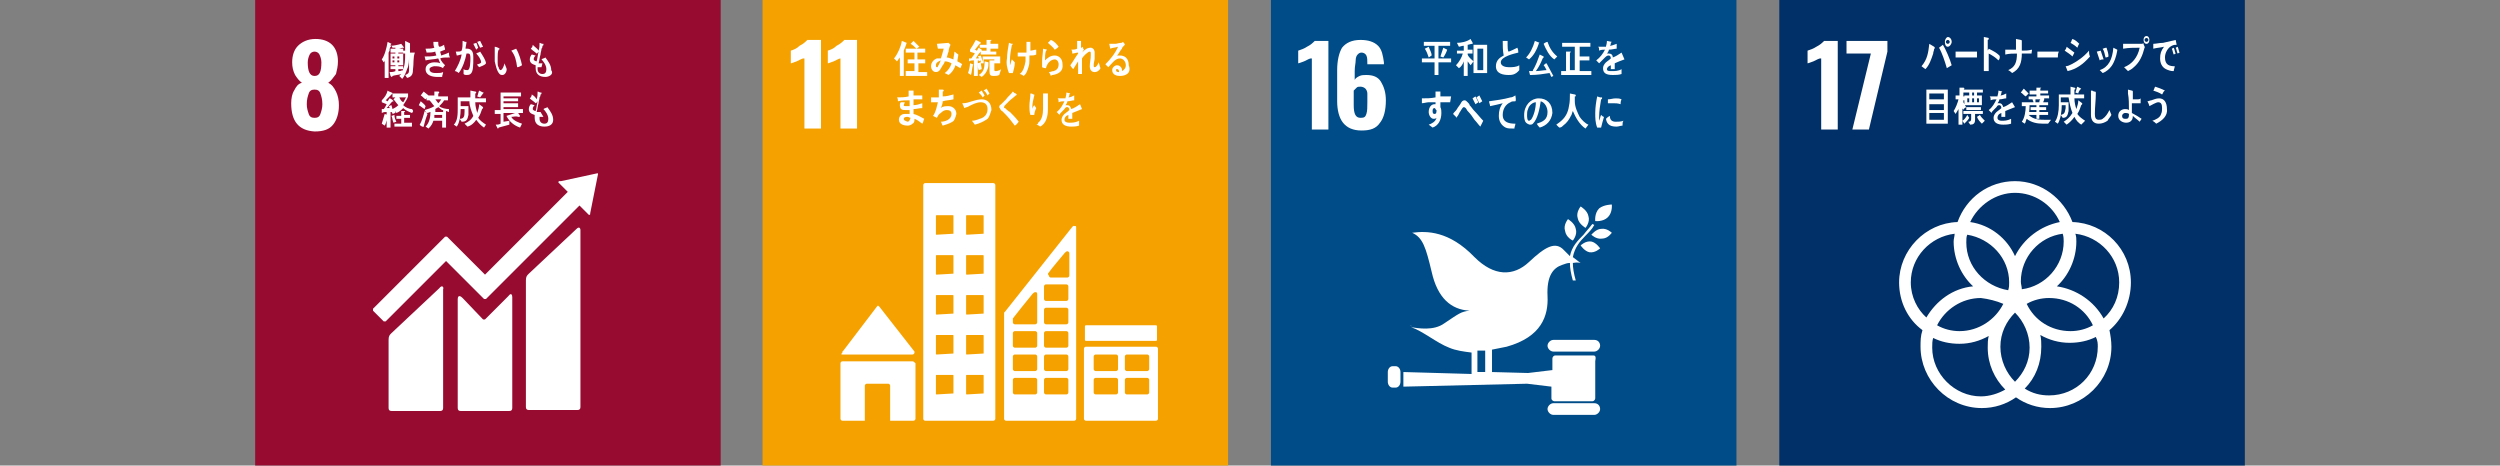 <?xml version="1.0" encoding="utf-8"?>
<!-- Generator: Adobe Illustrator 27.6.1, SVG Export Plug-In . SVG Version: 6.00 Build 0)  -->
<svg version="1.1" id="レイヤー_1" xmlns="http://www.w3.org/2000/svg" xmlns:xlink="http://www.w3.org/1999/xlink" x="0px"
	 y="0px" viewBox="0 0 256.7 47.8" style="enable-background:new 0 0 256.7 47.8;" xml:space="preserve">
<rect x="0" y="0" width="256.7" height="47.8" fill="#808080" stroke="none"/>
<style type="text/css">
	.st0{display:none;}
	.st1{display:inline;}
	.st2{fill:#FABD00;}
	.st3{fill:#FFFFFF;}
	.st4{fill:#970B31;}
	.st5{fill:#DC007A;}
	.st6{fill:#F5A200;}
	.st7{fill:#004C88;}
	.st8{fill:#003067;}
</style>
<g id="レイヤー_1_00000018939686038972811750000009106137227742502588_" class="st0">
	<g id="レイヤー_2_00000141434132169177835730000011730854545867698058_" class="st1">
		<g id="レイヤー_1-2">
			<rect y="0" class="st2" width="47.8" height="47.8"/>
			<path class="st3" d="M6.4,5.5H3.9V4.2h4.2v1.1l-1.9,8H4.5L6.4,5.5z"/>
			<path class="st3" d="M23.9,23.3c-3.9,0-7,3.1-7,7c0,3.9,3.1,7,7,7c3.9,0,7-3.1,7-7c0,0,0,0,0,0C30.9,26.4,27.8,23.3,23.9,23.3
				C23.9,23.3,23.9,23.3,23.9,23.3 M23.4,26.1c0-0.3,0.3-0.5,0.6-0.5c0.3,0,0.5,0.2,0.5,0.5v2.4c0,0.3-0.3,0.5-0.6,0.5
				c-0.3,0-0.5-0.2-0.5-0.5L23.4,26.1z M23.9,33.9c-2,0-3.7-1.6-3.7-3.7c0-1.6,1-3,2.6-3.5v1.4c-1.2,0.6-1.6,2-1,3.2s2,1.6,3.2,1
				c1.2-0.6,1.6-2,1-3.2c-0.2-0.5-0.6-0.8-1.1-1.1v-1.4c1.9,0.6,3,2.6,2.4,4.6C26.9,32.9,25.5,33.9,23.9,33.9"/>
			<path class="st3" d="M15.8,30.3c0-0.3-0.2-0.6-0.5-0.6h-3.1c-0.3,0-0.6,0.3-0.5,0.6c0,0.3,0.3,0.5,0.5,0.5h3.1
				C15.6,30.8,15.8,30.6,15.8,30.3"/>
			<path class="st3" d="M36.2,30.3c0-0.3-0.2-0.6-0.5-0.6h-3.1c-0.3,0-0.6,0.3-0.5,0.6c0,0.3,0.3,0.5,0.5,0.5h3.1
				C35.9,30.8,36.2,30.6,36.2,30.3"/>
			<path class="st3" d="M23.9,42.5c0.3,0,0.6-0.2,0.6-0.5v-3.1c0-0.3-0.3-0.6-0.6-0.5c-0.3,0-0.5,0.3-0.5,0.5V42
				C23.4,42.3,23.6,42.5,23.9,42.5"/>
			<path class="st3" d="M34.5,36.3c0.1-0.3,0.1-0.6-0.2-0.8L31.7,34c-0.3-0.1-0.6,0-0.8,0.3c-0.1,0.3,0,0.6,0.2,0.7l2.7,1.5
				C34.1,36.7,34.4,36.6,34.5,36.3"/>
			<path class="st3" d="M17.8,40.9c0.3,0.1,0.6,0.1,0.8-0.2l1.5-2.7c0.1-0.3,0-0.6-0.3-0.8c-0.3-0.1-0.6,0-0.7,0.2l-1.5,2.7
				C17.5,40.4,17.6,40.7,17.8,40.9"/>
			<path class="st3" d="M30,40.9c0.3-0.2,0.4-0.5,0.2-0.8l-1.5-2.7c-0.2-0.3-0.5-0.3-0.8-0.2c-0.2,0.2-0.3,0.5-0.2,0.7l1.5,2.7
				C29.4,40.9,29.8,41,30,40.9"/>
			<path class="st3" d="M13.3,36.4c0.2,0.3,0.5,0.4,0.8,0.2l2.7-1.5c0.3-0.2,0.3-0.5,0.2-0.8c-0.2-0.2-0.5-0.3-0.7-0.2l-2.7,1.5
				C13.2,35.8,13.2,36.1,13.3,36.4"/>
			<path class="st3" d="M23.9,22.2c0.3,0,0.6-0.2,0.6-0.5v-3.1c0-0.3-0.3-0.6-0.6-0.5c-0.3,0-0.5,0.3-0.5,0.5v3.1
				C23.4,21.9,23.6,22.2,23.9,22.2"/>
			<path class="st3" d="M16.9,26.2c0.1-0.3,0.1-0.6-0.2-0.8L14,23.9c-0.3-0.1-0.6,0-0.8,0.3c-0.1,0.3,0,0.6,0.2,0.7l2.7,1.5
				C16.4,26.6,16.7,26.5,16.9,26.2"/>
			<path class="st3" d="M27.9,23.2c0.3,0.1,0.6,0.1,0.8-0.2l1.5-2.7c0.1-0.3,0-0.6-0.3-0.8c-0.3-0.1-0.6,0-0.7,0.2l-1.5,2.7
				C27.6,22.8,27.7,23.1,27.9,23.2"/>
			<path class="st3" d="M19.9,23.3c0.3-0.2,0.4-0.5,0.2-0.8l-1.5-2.7c-0.2-0.3-0.5-0.3-0.8-0.2c-0.2,0.2-0.3,0.5-0.2,0.7l1.5,2.7
				C19.3,23.3,19.6,23.4,19.9,23.3"/>
			<path class="st3" d="M30.9,26.2c0.2,0.3,0.5,0.4,0.8,0.2l2.7-1.5c0.3-0.2,0.3-0.5,0.2-0.8c-0.2-0.2-0.5-0.3-0.7-0.2l-2.7,1.5
				C30.8,25.6,30.8,26,30.9,26.2"/>
			<path class="st3" d="M11.8,7.8V7.4h1V5.6H12V5.1h2.1v0.5h-0.9v1.8h1v0.5H11.8z"/>
			<path class="st3" d="M16.3,6.4v0.5c0,0.4,0,0.8,0,1.1h-0.4c0-0.4,0-0.8,0-1.2c-0.2,0.2-0.5,0.4-0.8,0.6C15,7.3,14.9,7.1,14.8,7
				c0.7-0.2,1.2-0.7,1.5-1.4c-0.4,0-0.7,0-1.1,0.1c0-0.2,0-0.4,0-0.5c0.5,0,1,0,1.4,0c0.1,0,0.1,0,0.2,0l0.1,0.2
				C16.7,5.7,16.5,6.1,16.3,6.4z M16.1,5c-0.2-0.2-0.4-0.3-0.6-0.5c0.1-0.1,0.1-0.3,0.2-0.4c0.2,0.1,0.5,0.3,0.7,0.5
				C16.3,4.8,16.2,4.9,16.1,5z M17.1,7.4c-0.2-0.3-0.4-0.6-0.7-0.8l0.2-0.4c0.3,0.2,0.5,0.5,0.7,0.8L17.1,7.4z"/>
			<path class="st3" d="M18.7,5.1c0.1,0.9,0,1.8-0.4,2.6C18.2,7.9,18.1,8,18,8.1c-0.1-0.1-0.3-0.2-0.3-0.3c0.5-0.5,0.7-1.2,0.6-1.8
				c0-0.3,0-0.7,0-1L18.7,5C18.7,5,18.7,5,18.7,5.1C18.7,5,18.7,5,18.7,5.1C18.7,5.1,18.7,5.1,18.7,5.1z M19.8,7.7
				c-0.2,0.1-0.4,0.2-0.5,0.3c-0.1-0.1-0.2-0.2-0.3-0.2c0-0.1,0-0.1,0-0.2V7c0-0.7,0-1.4,0-2.1l0.4,0.1c0,0,0,0,0,0.1
				c0,0,0,0.1,0,0.1c0,0.2,0,0.4,0,0.6c0,0.6,0,1.1,0,1.7c0.3-0.2,0.5-0.4,0.7-0.7c0.1-0.1,0.1-0.2,0.2-0.3c0,0,0,0,0,0
				c0,0,0,0,0,0.1c0,0.2,0,0.4,0.1,0.6C20.3,7.2,20.1,7.5,19.8,7.7z"/>
			<path class="st3" d="M22.6,6.9c0,0.4,0,0.8,0.1,1.2c-0.1,0-0.3,0-0.4,0c0-0.4,0-0.8,0-1.3c-0.4,0-0.7,0-1.1,0.1
				c0-0.2,0-0.3,0-0.5c0.1,0,0.2,0,0.2,0c0.3,0,0.6,0,0.8,0c0-0.2,0-0.5,0-0.7c-0.2,0-0.5,0-0.7,0c0-0.2,0-0.3,0-0.5
				c0.2,0,0.5,0,0.7,0c0-0.3,0-0.5-0.1-0.8l0.4,0.1c0,0,0.1,0,0.1,0.1c0,0,0,0.1-0.1,0.1c0,0.2,0,0.4,0,0.6c0.3,0,0.5,0,0.8-0.1
				c0,0.2,0,0.3,0,0.5c-0.3,0-0.5,0-0.8,0c0,0.2,0,0.5,0,0.7c0.3,0,0.7,0,1-0.1c0,0.2,0,0.3,0,0.5C23.2,6.9,22.9,6.9,22.6,6.9z
				 M23,5.1c-0.1-0.2-0.1-0.5-0.2-0.7l0.3-0.1c0.1,0.2,0.1,0.5,0.2,0.7L23,5.1z M23.5,5c-0.1-0.3-0.1-0.5-0.2-0.7l0.3-0.1
				c0.1,0.2,0.1,0.5,0.2,0.7L23.5,5z"/>
			<path class="st3" d="M26.7,6.7c-0.2,0-0.4,0-0.5,0c-0.2,0-1.4,0-1.9,0c0-0.2,0-0.4,0-0.5c0-0.1,0-0.1,0-0.1c0.1,0,0.1,0,0.2,0
				c0.2,0,0.4,0,0.7,0c0.5,0,0.9,0,1.5,0C26.7,6.3,26.7,6.5,26.7,6.7z"/>
			<path class="st3" d="M29.7,6.4C29.7,6.4,29.7,6.4,29.7,6.4c-0.3,0.1-0.7,0.3-0.9,0.4v0.6l-0.4,0c0-0.1,0-0.1,0-0.2V7
				c-0.2,0.1-0.3,0.3-0.4,0.5c0,0.2,0.1,0.3,0.4,0.3c0.3,0,0.6-0.1,0.9-0.2l0,0.5c-0.2,0.1-0.5,0.1-0.7,0.1c-0.6,0-0.9-0.2-0.9-0.7
				c0-0.2,0.1-0.4,0.2-0.6c0.1-0.1,0.3-0.3,0.5-0.4c0-0.2-0.1-0.3-0.1-0.3c-0.1,0-0.2,0.1-0.3,0.2c-0.1,0.1-0.2,0.2-0.2,0.3
				c-0.1,0.1-0.2,0.2-0.2,0.3c-0.1-0.1-0.1-0.2-0.2-0.3c0.3-0.3,0.6-0.7,0.7-1.1c-0.2,0-0.3,0-0.5,0.1c0-0.2,0-0.3,0-0.4
				c0.2,0,0.5,0,0.7,0c0-0.2,0.1-0.4,0.1-0.6l0.4,0.1c0,0,0,0,0,0.1c0,0,0,0.1,0,0.1c0,0.1,0,0.2-0.1,0.3c0.2,0,0.4-0.1,0.6-0.2
				l0,0.5c-0.2,0-0.4,0.1-0.7,0.1c0,0.1-0.1,0.3-0.2,0.4c0.1,0,0.1,0,0.2,0c0.2,0,0.3,0.1,0.4,0.5c0.2-0.2,0.5-0.3,0.8-0.5L29.7,6.4
				C29.8,6.4,29.8,6.4,29.7,6.4z"/>
			<path class="st3" d="M32.8,7.5c-0.1-0.1-0.3-0.3-0.4-0.4c-0.1,0.4-0.3,0.8-0.7,1.1l-0.3-0.3c0.3-0.3,0.5-0.6,0.6-1
				c-0.2-0.1-0.4-0.2-0.6-0.3c0,0.1-0.1,0.3-0.2,0.4c-0.1,0.4-0.3,0.7-0.7,0.7c-0.3,0-0.4-0.3-0.4-0.7c0-0.4,0.2-0.8,0.6-0.9
				c0.1,0,0.3,0,0.4,0c0.1-0.3,0.2-0.7,0.3-1l-0.7,0l0-0.5l0,0c0.4,0,0.7,0,1.1-0.1c0,0.1,0.1,0.1,0.1,0.2c-0.1,0.2-0.2,0.5-0.3,0.7
				c-0.1,0.2-0.1,0.4-0.2,0.6c0.2,0,0.4,0.1,0.6,0.2c0.1-0.3,0.1-0.6,0.1-0.9c0.1,0.1,0.2,0.2,0.4,0.3c0,0.3-0.1,0.5-0.1,0.8
				C32.7,6.8,32.8,6.9,33,7C32.9,7.2,32.8,7.3,32.8,7.5z M30.6,7.1c0,0.1,0,0.2,0.1,0.2c0.1,0,0.1,0,0.1-0.1C31,7,31.1,6.8,31.1,6.6
				C30.8,6.6,30.6,6.8,30.6,7.1C30.6,7.1,30.6,7.1,30.6,7.1z"/>
			<path class="st3" d="M35.1,8.1c-0.4,0-0.4-0.5-0.4-0.9l0-0.4c0-0.1,0-0.3-0.1-0.3c0,0-0.1,0-0.1,0c-0.5,0.2-0.7,1-0.8,1.5
				c-0.1-0.1-0.3-0.2-0.4-0.2c0.1-0.4,0.3-0.8,0.4-1.2c0.2-0.4,0.3-0.9,0.5-1.3c0.1-0.2,0.2-0.5,0.3-0.7c0.1,0.1,0.3,0.1,0.4,0.2
				c0,0,0,0,0,0c0,0,0,0.1-0.1,0.1c-0.2,0.4-0.4,0.9-0.6,1.3c0,0,0,0.1-0.1,0.1c0.1-0.1,0.3-0.1,0.4-0.2c0.3,0,0.4,0.3,0.4,0.6
				c0,0.2,0,0.4,0,0.6c0,0.1,0,0.3,0.1,0.3c0.1,0,0.3-0.1,0.4-0.2c0.1-0.2,0.2-0.3,0.3-0.5C35.9,7.1,36,7.3,36,7.5
				C35.9,7.8,35.5,8.1,35.1,8.1z"/>
			<path class="st3" d="M37.9,5.5c-0.1,0-0.3,0.1-0.4,0.1c-0.2,0.6-0.4,1.2-0.7,1.8c-0.1-0.1-0.2-0.1-0.3-0.2c0.3-0.5,0.5-1,0.7-1.6
				c-0.2,0-0.3,0-0.5,0c0-0.1,0-0.3,0-0.4c0.1,0,0.1,0,0.2,0c0.1,0,0.3,0,0.4,0c0-0.2,0.1-0.4,0.1-0.6c0.2,0,0.3,0,0.4,0
				c0,0.2-0.1,0.4-0.1,0.6c0.1,0,0.3-0.1,0.4-0.1C37.9,5.2,37.9,5.3,37.9,5.5z M38.8,8c-0.1-0.2-0.3-0.3-0.4-0.5c0,0,0,0.1,0,0.1
				c0,0.3-0.2,0.5-0.4,0.5c0,0-0.1,0-0.1,0c-0.1,0-0.2,0-0.3-0.1c-0.2-0.1-0.4-0.4-0.4-0.6c0-0.3,0.2-0.6,0.5-0.6c0,0,0,0,0.1,0
				c0.1,0,0.2,0,0.3,0c0-0.2,0-0.4,0-0.6c0-0.1,0-0.2,0.1-0.3c0.1,0,0.2,0,0.3,0c0,0,0.1,0,0.1,0c0,0,0,0,0,0c0,0.1-0.1,0.2-0.1,0.3
				c0,0.2,0,0.4,0,0.7c0.3,0.1,0.5,0.3,0.7,0.5C39,7.7,38.9,7.8,38.8,8z M38,7.3c-0.1,0-0.1-0.1-0.2-0.1c-0.1,0-0.3,0-0.3,0.2
				c0,0.2,0.1,0.3,0.3,0.3c0.1,0,0.2,0,0.2-0.2C38,7.5,38,7.4,38,7.3z M38.9,5.9c-0.2-0.2-0.5-0.3-0.8-0.4l0.2-0.4
				c0.3,0.1,0.6,0.2,0.8,0.4L38.9,5.9z"/>
			<path class="st3" d="M16.6,13.2c-0.2,0.2-0.5,0.3-0.8,0.3c-0.4,0-0.7-0.3-0.7-0.9c0-0.1,0-0.2,0-0.2c0-0.2,0-0.4,0-0.7
				c0-0.5,0-1.1,0-1.6c0.1,0,0.2,0,0.3,0.1c0,0,0.1,0,0.1,0c0,0,0.1,0,0.1,0.1c0,0,0,0.1,0,0.1c0,0.7-0.1,1.4-0.1,2.2
				c0,0.4,0.1,0.6,0.4,0.6c0.1,0,0.3,0,0.4-0.1c0.3-0.2,0.5-0.5,0.6-0.9l0.2,0.5C17,12.8,16.8,13,16.6,13.2z"/>
			<path class="st3" d="M19.6,10.6C19.6,10.6,19.6,10.6,19.6,10.6c-0.2,0-0.3,0-0.4,0.1c-0.4,0.3-0.7,0.8-0.7,1.3c0,0.8,0.5,1,1,1
				c0,0.2-0.1,0.3-0.1,0.5l-0.1,0c-0.2,0-0.4-0.1-0.6-0.2c-0.4-0.3-0.6-0.8-0.6-1.3c0-0.4,0.1-0.9,0.4-1.2c-0.3,0-0.7,0.1-1,0.1
				c0-0.2,0-0.3,0-0.5c0.6,0,1.2-0.1,1.8-0.2c0.1,0,0.3-0.1,0.4-0.1C19.6,10.1,19.7,10.5,19.6,10.6C19.7,10.6,19.6,10.6,19.6,10.6
				C19.6,10.6,19.6,10.6,19.6,10.6z"/>
			<path class="st3" d="M22.7,10.9c0,0.2-0.1,0.3-0.1,0.5c-0.2,0.5-0.4,1-0.8,1.4c-0.2,0.3-0.5,0.5-0.9,0.7
				c-0.1-0.1-0.2-0.3-0.3-0.4c0.2-0.1,0.3-0.2,0.5-0.3c0.2-0.2,0.4-0.3,0.5-0.6c0.3-0.4,0.5-0.8,0.6-1.3l-0.7,0
				c-0.2,0.4-0.4,0.7-0.7,1c-0.1-0.1-0.2-0.2-0.3-0.3c0.5-0.5,0.8-1.2,0.9-1.8l0.4,0.2c0,0,0,0,0,0.1c0,0,0,0.1-0.1,0.1
				c0,0.1-0.1,0.2-0.1,0.4c0.3,0,0.5,0,0.8,0c0.1,0,0.1,0,0.2,0c0,0.1,0.1,0.1,0.1,0.2C22.7,10.8,22.7,10.9,22.7,10.9z"/>
			<path class="st3" d="M24.1,10.3v0.2c0,0.5,0,1.1,0,1.7h-0.4c0-0.1,0-0.2,0-0.3v-0.6c0-0.4,0-0.7,0-1.1l0.5,0
				C24.1,10.2,24.1,10.2,24.1,10.3C24.1,10.3,24.1,10.3,24.1,10.3z M25.4,10.3c0,0.2,0,0.5,0,0.7c0.1,0.7-0.1,1.4-0.4,2
				c-0.1,0.2-0.3,0.3-0.4,0.4c-0.1-0.1-0.2-0.2-0.4-0.3c0.2-0.1,0.3-0.2,0.4-0.4c0.3-0.5,0.4-1,0.3-1.6c0-0.4,0-0.8,0-1.1l0.5,0.1
				C25.4,10.2,25.4,10.2,25.4,10.3C25.4,10.3,25.4,10.3,25.4,10.3z"/>
			<path class="st3" d="M28.5,12c-0.2,0-0.3,0-0.5,0c-0.2,0-1.4,0-1.8,0c0-0.2,0-0.4,0-0.5c0-0.1,0-0.1,0-0.1c0.1,0,0.1,0,0.2,0
				c0.2,0,0.6,0,0.9,0c0.5,0,0.7,0,1.3,0C28.5,11.6,28.5,11.8,28.5,12z"/>
			<path class="st3" d="M29.9,13.1c-0.2,0.1-0.3,0.2-0.5,0.2c0-0.1-0.2-0.5-0.2-0.5c0,0,0,0,0,0c0,0,0.1,0,0.1,0
				c0.3-0.1,0.7-0.3,1-0.5c0.4-0.3,0.8-0.7,1.1-1.2c0,0.2,0.1,0.4,0.1,0.6C31.1,12.2,30.5,12.7,29.9,13.1z M29.8,11.3
				c-0.2-0.3-0.4-0.6-0.6-0.8c0.1-0.1,0.2-0.3,0.3-0.4c0.2,0.2,0.4,0.5,0.6,0.8C30.1,11,30,11.2,29.8,11.3z"/>
			<path class="st3" d="M32.8,13.4c-0.1,0-0.2,0-0.3,0c-0.1-0.5-0.2-1.1-0.2-1.6c0-0.6,0.1-1.2,0.2-1.8l0.3,0.1c0,0,0.1,0,0.1,0
				c0,0,0,0,0,0.1c0,0,0,0.1-0.1,0.1c-0.1,0.6-0.2,1.2-0.2,1.9c0,0.2,0,0.3,0,0.5c0.1-0.2,0.1-0.4,0.2-0.6c0.1,0.1,0.2,0.2,0.2,0.2
				C33,12.6,32.9,13,32.8,13.4z M34.9,13.2c-0.2,0-0.4,0-0.6,0c-0.5,0-0.9-0.1-0.9-0.9c0.1-0.1,0.2-0.2,0.3-0.3
				c0,0.4,0.2,0.6,0.5,0.6c0.2,0,0.5,0,0.7-0.1C34.9,12.8,34.9,13,34.9,13.2z M34.8,10.9c-0.2-0.1-0.5-0.1-0.7-0.1
				c-0.2,0-0.3,0.1-0.5,0.1c0-0.2,0-0.3,0-0.5c0.2-0.1,0.5-0.1,0.7-0.1c0.2,0,0.4,0,0.6,0C34.8,10.5,34.8,10.7,34.8,10.9z"/>
			<path class="st3" d="M40.2,8c-0.1,0-0.2,0-0.3,0c-0.1-0.5-0.2-1.1-0.2-1.6c0-0.6,0.1-1.2,0.2-1.8l0.3,0.1c0,0,0.1,0,0.1,0
				c0,0,0,0,0,0.1c0,0,0,0.1,0,0.1c-0.1,0.6-0.2,1.2-0.2,1.9c0,0.2,0,0.3,0,0.5c0.1-0.2,0.1-0.4,0.2-0.6c0.1,0.1,0.2,0.2,0.2,0.2
				C40.4,7.2,40.3,7.6,40.2,8z M42.3,7.8c-0.2,0-0.4,0-0.6,0c-0.4,0-0.9-0.1-0.9-0.9c0.1-0.1,0.2-0.2,0.3-0.3c0,0.4,0.2,0.6,0.5,0.6
				c0.2,0,0.5,0,0.7-0.1C42.3,7.4,42.3,7.6,42.3,7.8z M42.1,5.5c-0.2-0.1-0.5-0.1-0.7-0.1c-0.2,0-0.3,0.1-0.5,0.1c0-0.2,0-0.3,0-0.5
				C41.1,5,41.4,5,41.6,4.9c0.2,0,0.4,0,0.6,0C42.2,5.1,42.2,5.3,42.1,5.5z"/>
			<path class="st3" d="M13.2,11.7c-0.2,0.2-0.3,0.5-0.3,0.9c0.1,0.4,0.5,0.4,0.7,0.4c0.1,0,0.1,0,0.2,0c0,0.2-0.1,0.3-0.1,0.4
				l-0.1,0c-0.4,0-1.1-0.1-1.1-0.8c-0.1-0.4,0-0.7,0.2-1c-0.4,0.1-0.7,0.2-1.1,0.3c0-0.1-0.1-0.3-0.1-0.4c0.2,0,0.4-0.1,0.6-0.2
				c0.3-0.2,0.5-0.5,0.7-0.8c-0.2,0-0.4,0-0.7,0c0-0.1,0-0.3,0-0.4c0.3,0,0.7,0,1,0c0.1,0,0.2-0.1,0.2-0.1c0.1,0.1,0.1,0.3,0.2,0.4
				c-0.3,0.3-0.6,0.6-0.9,0.9c0.5-0.1,0.9-0.1,1.4-0.2c0,0.2,0,0.3,0,0.5C13.9,11.5,13.5,11.5,13.2,11.7z"/>
			<rect x="52.2" y="0" class="st4" width="47.8" height="47.8"/>
			<path class="st3" d="M55.9,10.6c0-0.5,0.1-0.9,0.3-1.3c0.2-0.4,0.4-0.7,0.8-0.8c-0.3-0.2-0.5-0.5-0.7-0.8
				c-0.2-0.4-0.3-0.8-0.3-1.2c0-0.6,0.2-1.3,0.6-1.7C57.1,4.2,57.7,4,58.4,4c0.6,0,1.2,0.2,1.7,0.6c0.4,0.5,0.6,1.1,0.6,1.7
				c0,0.4-0.1,0.9-0.2,1.3C60.2,8,60,8.3,59.7,8.5c0.4,0.2,0.6,0.5,0.8,0.9c0.2,0.4,0.3,0.9,0.3,1.4c0,0.7-0.2,1.4-0.6,2
				c-0.5,0.5-1.2,0.8-1.9,0.7C56.7,13.4,55.9,12.5,55.9,10.6z M59,11.7c0.1-0.3,0.2-0.7,0.2-1c0-0.4,0-0.7-0.2-1.1
				c-0.1-0.3-0.5-0.5-0.8-0.3c-0.2,0.1-0.3,0.2-0.3,0.4c-0.1,0.3-0.2,0.7-0.2,1.1c0,0.3,0,0.7,0.2,1c0.1,0.3,0.5,0.5,0.8,0.4
				C58.8,12,58.9,11.9,59,11.7z M59,6.4c0-0.3,0-0.5-0.2-0.8c-0.1-0.2-0.3-0.3-0.5-0.3c-0.2,0-0.4,0.1-0.5,0.3
				c-0.1,0.2-0.2,0.5-0.2,0.8c0,0.9,0.2,1.4,0.7,1.4C58.8,7.8,59,7.4,59,6.4z"/>
			<path class="st3" d="M85.2,23.5l-4.9,4.6c-0.2,0.2-0.3,0.4-0.3,0.7v13c0,0.2,0.1,0.3,0.3,0.3h5c0.2,0,0.3-0.1,0.3-0.3V23.6
				C85.6,23.5,85.5,23.2,85.2,23.5"/>
			<path class="st3" d="M71.1,29.6l-4.9,4.6c-0.2,0.2-0.3,0.4-0.3,0.7v7c0,0.2,0.1,0.3,0.3,0.3h5c0.2,0,0.3-0.1,0.3-0.3V29.7
				C71.6,29.5,71.4,29.2,71.1,29.6"/>
			<path class="st3" d="M87.4,17.9c0,0,0-0.1,0-0.1c0,0-0.1,0-0.1,0l0,0l0,0l-3.7,0.8l-0.1,0c0,0-0.1,0-0.1,0
				c-0.1,0.1-0.1,0.1,0,0.2l0,0l0.9,0.9l-8.5,8.5l-3.9-3.9c0,0-0.1,0-0.2,0c0,0,0,0,0,0l-1.1,1.1l0,0l-6.3,6.3c0,0,0,0.1,0,0.2
				l1.1,1.1c0,0,0.1,0,0.2,0c0,0,0,0,0,0l6.2-6.2l2.8,2.8c0,0,0,0,0,0l1.1,1.1c0,0,0.1,0,0.2,0c0,0,0,0,0,0l9.6-9.6l0.9,0.9
				c0.1,0.1,0.1,0.1,0.2,0c0,0,0-0.1,0-0.1l0,0L87.4,17.9L87.4,17.9z"/>
			<path class="st3" d="M78.2,30.4l-2.4,2.4c0,0-0.1,0-0.2,0l-2.1-2.2c-0.4-0.4-0.5-0.1-0.5,0.1v11.2c0,0.2,0.1,0.3,0.3,0.3h5
				c0.2,0,0.3-0.1,0.3-0.3V30.5C78.6,30.3,78.5,30,78.2,30.4"/>
			<path class="st3" d="M68.4,7.2c0,0.5-0.2,0.7-0.6,0.8l-0.2-0.3C67.9,7.6,68,7.5,68,7.2c0-0.5,0-1,0-1.5H68c0,0.5-0.1,0.9-0.2,1.4
				c-0.1,0.4-0.3,0.7-0.5,1L67,7.8c0.1-0.1,0.1-0.1,0.2-0.2c-0.3,0.1-0.6,0.1-0.9,0.2c0,0,0,0.1-0.1,0.1c0,0,0,0-0.1-0.1L66,7.4
				c0.2,0,0.4,0,0.6-0.1V7.1h-0.5V6.8h0.5V6.7h-0.5V5.5h0.5V5.4h-0.5V5h0.5V4.9c-0.1,0-0.2,0-0.3,0l-0.1-0.2C66,4.9,66,5,66,5.2
				c0,0-0.1,0.2-0.1,0.2V8h-0.4V6.2c0,0.1-0.1,0.2-0.1,0.2l-0.2-0.3c0.3-0.6,0.5-1.2,0.6-1.8l0.4,0.2c0,0,0,0,0,0c0,0,0,0-0.1,0.1
				l0,0.1c0.4,0,0.7-0.1,1.1-0.2l0.3,0.4c0,0,0,0,0,0c0,0,0,0,0,0c0,0,0,0-0.1,0c-0.2,0-0.3,0.1-0.5,0.1V5h0.5v0.2h0.2v-1L68,4.4
				c0,0,0.1,0,0.1,0.1c0,0,0,0.1-0.1,0.1c0,0.3,0,0.5,0,0.8c0.2,0,0.3,0,0.5,0C68.5,5.9,68.5,6.5,68.4,7.2z M66.5,5.8h-0.2V6h0.2
				V5.8z M66.5,6.2h-0.2v0.2h0.2V6.2z M67,5.8h-0.2V6H67V5.8z M67,6.2h-0.2v0.2H67V6.2z M67.4,5.6V5.4h-0.5v0.1h0.5v1.2h-0.5v0.1
				h0.5v0.3h-0.5v0.2c0.1,0,0.3,0,0.4-0.1l0,0.1c0.2-0.6,0.3-1.2,0.3-1.8H67.4z"/>
			<path class="st3" d="M71.2,6c0.1,0.3,0.3,0.5,0.5,0.7c-0.1,0.1-0.2,0.2-0.2,0.3c-0.3-0.2-0.6-0.2-0.9-0.2c-0.1,0-0.5,0.1-0.5,0.3
				c0,0.4,0.5,0.4,0.7,0.4c0.2,0,0.5,0,0.7-0.1c0,0.2-0.1,0.3-0.1,0.5c-0.2,0-0.3,0-0.5,0c-0.4,0-1.2-0.1-1.2-0.8
				c0-0.5,0.5-0.7,0.9-0.7c0.2,0,0.4,0,0.6,0.1c-0.1-0.2-0.1-0.3-0.2-0.5c-0.4,0.1-0.8,0.1-1.3,0.2l-0.1-0.4c0.4,0,0.8,0,1.2-0.1
				c0-0.1-0.1-0.2-0.1-0.4c-0.3,0.1-0.6,0.1-0.9,0.1c0-0.1-0.1-0.3-0.1-0.4c0.3,0,0.6,0,0.9-0.1c-0.1-0.2-0.1-0.4-0.1-0.6
				c0.1,0,0.3,0,0.4,0h0c0,0,0.1,0,0.1,0c0,0,0,0,0,0c0,0,0,0,0,0.1c0,0.1,0,0.3,0.1,0.4c0.2-0.1,0.3-0.1,0.5-0.2
				c0,0.2,0.1,0.3,0.1,0.5c-0.2,0.1-0.3,0.1-0.5,0.2C71,5.4,71,5.5,71,5.6c0.3-0.1,0.6-0.2,0.8-0.3c0,0.2,0,0.3,0.1,0.5
				C71.7,5.9,71.4,5.9,71.2,6z"/>
			<path class="st3" d="M74.3,7.6c-0.1,0.1-0.3,0.1-0.4,0.1c-0.1,0-0.2,0-0.3-0.1c0-0.2,0-0.3,0-0.5c0.1,0.1,0.2,0.1,0.4,0.1
				c0.3,0,0.3-0.9,0.3-1.2c0-0.2,0-0.5-0.2-0.5c-0.1,0-0.1,0-0.2,0c-0.2,0.7-0.4,1.4-0.8,2c-0.1-0.1-0.3-0.2-0.4-0.2
				C73,7,73.2,6.4,73.4,5.8c-0.2,0-0.3,0.1-0.5,0.1c0,0-0.1-0.4-0.1-0.4c0,0,0,0,0,0c0,0,0.1,0,0.1,0c0.2,0,0.4,0,0.5-0.1
				c0.1-0.3,0.1-0.6,0.1-1c0.1,0,0.2,0.1,0.3,0.1c0,0,0.1,0,0.1,0c0,0,0,0,0,0c0,0,0,0,0,0c0,0.2-0.1,0.5-0.1,0.7c0.1,0,0.1,0,0.2,0
				c0.2,0,0.4,0.1,0.5,0.3c0.1,0.2,0.1,0.4,0.1,0.6C74.7,6.8,74.6,7.2,74.3,7.6z M74.9,5.1c-0.1-0.2-0.2-0.4-0.3-0.6l0.3-0.1
				c0.1,0.2,0.2,0.4,0.2,0.6L74.9,5.1z M75.2,6.9c-0.1-0.1-0.2-0.2-0.2-0.3c0.1,0,0.4-0.1,0.4-0.2c-0.1-0.3-0.3-0.7-0.5-0.9
				c0.1-0.1,0.3-0.1,0.4-0.2c0.3,0.4,0.5,0.8,0.6,1.2C75.8,6.7,75.4,6.8,75.2,6.9z M75.3,4.9c-0.1-0.2-0.2-0.4-0.3-0.6l0.3-0.1
				c0.1,0.2,0.2,0.4,0.3,0.6L75.3,4.9z"/>
			<path class="st3" d="M77.6,7.7c-0.1,0-0.2,0-0.3-0.1c-0.3-0.4-0.5-0.8-0.5-1.3c0-0.4,0-0.8,0-1.1c0-0.1,0-0.3,0-0.4
				c0.2,0,0.3,0.1,0.5,0.2c0,0,0,0,0,0c0,0,0,0.1-0.1,0.1c-0.1,0.3-0.1,0.6-0.1,0.8c0,0.2,0,0.3,0,0.5c0,0.2,0,0.4,0.1,0.5
				c0,0.1,0.1,0.3,0.2,0.3c0.2,0,0.4-0.6,0.4-0.7l0.2,0.5C78.1,7.2,77.9,7.7,77.6,7.7z M79.1,6.9c0-0.6-0.2-1.2-0.6-1.7
				C78.7,5.1,78.9,5.1,79,5c0.3,0.5,0.5,1.1,0.6,1.7C79.4,6.8,79.3,6.9,79.1,6.9z"/>
			<path class="st3" d="M82,7.9c-0.5,0-1-0.2-1-0.9c0-0.1,0-0.2,0-0.3c-0.3-0.1-0.6-0.2-0.6-0.6c0-0.2,0.1-0.4,0.2-0.5
				c0.1,0,0.3,0.1,0.4,0.1c-0.1,0.1-0.1,0.2-0.2,0.4c0,0.1,0.2,0.2,0.3,0.2c0.1-0.3,0.1-0.6,0.2-1c-0.1,0.1-0.1,0.2-0.2,0.2
				c-0.2-0.2-0.4-0.3-0.6-0.5c0.1-0.1,0.2-0.2,0.2-0.4C81,4.9,81.2,5,81.3,5.2c0.1-0.3,0.1-0.5,0.1-0.8c0.1,0,0.2,0.1,0.3,0.1
				c0,0,0.1,0,0.1,0c0,0,0,0,0,0.1c0,0,0,0.1-0.1,0.1c0,0.1,0,0.2-0.1,0.3c0,0.2-0.1,0.4-0.1,0.6c-0.1,0.3-0.1,0.6-0.2,0.9
				c0.1,0,0.3,0,0.4,0l-0.1,0.4c-0.1,0-0.3,0-0.4,0c0,0.1,0,0.1,0,0.2c0,0.3,0.2,0.5,0.4,0.5c0,0,0.1,0,0.1,0c0.3,0,0.4-0.2,0.4-0.5
				c-0.1-0.4-0.2-0.8-0.5-1c0.1-0.1,0.3-0.1,0.4-0.2c0.4,0.3,0.6,0.8,0.6,1.3C82.9,7.5,82.5,7.9,82,7.9C82.1,7.9,82,7.9,82,7.9z"/>
			<path class="st3" d="M65.8,11.9c-0.1,0.3-0.1,0.7-0.3,1l-0.3-0.2c0.1-0.3,0.2-0.7,0.3-1l0.3,0.1C65.8,11.8,65.8,11.8,65.8,11.9
				C65.8,11.9,65.8,11.9,65.8,11.9z M68.3,11.6c-0.3-0.1-0.7-0.3-0.9-0.5c-0.2,0.2-0.4,0.4-0.7,0.5l-0.1-0.2l0,0.2
				c-0.1,0-0.2,0.1-0.3,0.1c0-0.1,0-0.1-0.1-0.2l-0.1,0v1.6h-0.4v-1.6c-0.2,0-0.3,0-0.5,0.1l0-0.4c0.1,0,0.1,0,0.2,0
				c0.1-0.1,0.2-0.3,0.3-0.5c-0.2-0.1-0.3-0.1-0.5-0.2v-0.2c0.3-0.3,0.5-0.6,0.6-1c0.1,0.1,0.2,0.1,0.4,0.2c0,0,0.1,0,0.1,0.1
				c0,0-0.1,0.1-0.1,0.1c-0.2,0.2-0.4,0.4-0.6,0.6c0.1,0,0.1,0.1,0.2,0.1c0.1-0.1,0.1-0.2,0.2-0.3c0.1,0,0.4,0.2,0.4,0.3
				c0,0-0.1,0.1-0.1,0c-0.2,0.2-0.4,0.5-0.6,0.7c0.1,0,0.2,0,0.3,0c0-0.1,0-0.1-0.1-0.2c0.1,0,0.2-0.1,0.3-0.1
				c0,0.1,0.1,0.3,0.1,0.4c0.2-0.1,0.4-0.2,0.6-0.4c-0.2-0.2-0.3-0.4-0.5-0.6l0.2-0.2h-0.3V9.6h1.6v0.3c-0.1,0.3-0.3,0.6-0.5,0.9
				c0.3,0.2,0.6,0.4,0.9,0.4C68.5,11.4,68.4,11.5,68.3,11.6z M66.4,12.6c-0.1-0.2-0.1-0.5-0.2-0.7l0.3-0.1c0,0.2,0.1,0.5,0.2,0.7
				L66.4,12.6z M66.5,13v-0.3h0.7v-0.5h-0.5v-0.3h0.5v-0.5c0.1,0,0.2,0,0.3,0c0,0,0.1,0,0.1,0c0,0,0,0,0,0c0,0,0,0.1-0.1,0.1v0.3
				h0.6v0.3h-0.6v0.5h0.8V13L66.5,13z M67,10c0.1,0.2,0.2,0.4,0.4,0.5c0.1-0.2,0.2-0.4,0.3-0.5H67z"/>
			<path class="st3" d="M69.6,11.2c-0.2-0.1-0.4-0.3-0.6-0.4l0.2-0.4c0.2,0.1,0.4,0.3,0.5,0.5L69.6,11.2z M69.5,13
				C69.5,13,69.5,13,69.5,13C69.5,13.1,69.5,13.1,69.5,13c-0.2,0-0.3-0.1-0.4-0.2c0.2-0.4,0.4-0.9,0.5-1.4l0.3,0.3
				C69.7,12.2,69.6,12.6,69.5,13z M69.7,10.2c-0.2-0.1-0.3-0.2-0.5-0.4l0.3-0.4c0.2,0.1,0.3,0.3,0.5,0.4L69.7,10.2z M72.1,11.5
				c-0.1,0-0.2-0.1-0.4-0.1v1.7h-0.4v-0.7h-0.9c-0.1,0.3-0.2,0.5-0.5,0.8l-0.3-0.2c0.4-0.4,0.6-1,0.5-1.5c-0.1,0.1-0.2,0.1-0.4,0.1
				l-0.2-0.3c0.4-0.1,0.7-0.2,1-0.4c-0.2-0.2-0.3-0.4-0.5-0.6h-0.3V9.8h0.8V9.4l0.4,0c0,0,0.1,0,0.1,0.1c0,0,0,0.1-0.1,0.1v0.3h1
				v0.4h-0.4c-0.1,0.2-0.3,0.4-0.5,0.6c0.3,0.2,0.7,0.3,1,0.3L72.1,11.5z M71.4,11.8h-0.8c0,0.1,0,0.2,0,0.3h0.8V11.8z M71.4,11.3
				c-0.1-0.1-0.3-0.2-0.4-0.3c-0.1,0.1-0.2,0.1-0.3,0.2c0,0.1,0,0.2,0,0.3h0.8V11.3z M70.7,10.2c0.1,0.1,0.2,0.3,0.3,0.4
				c0.1-0.1,0.2-0.2,0.3-0.4H70.7z"/>
			<path class="st3" d="M75.8,13.1c-0.3-0.2-0.6-0.5-0.8-0.8c-0.2,0.3-0.5,0.6-0.9,0.7l-0.3-0.3c0.4-0.2,0.7-0.5,0.9-0.8
				c-0.2-0.5-0.4-1-0.4-1.5h-0.9v0c0,0.2,0,0.3,0,0.5h0.8c0,0.3,0,0.6,0,0.9c-0.1,0.5-0.2,0.7-0.7,0.7l-0.2-0.3
				c0.4-0.1,0.5-0.2,0.5-0.7l0-0.3h-0.4c0,0.6-0.1,1.3-0.4,1.8l-0.3-0.2c0.3-0.5,0.4-1.1,0.4-1.7c0-0.4,0-0.8,0-1.1h1.3
				c0-0.2,0-0.5,0-0.7l0.5,0.1c0,0,0.1,0,0.1,0.1c0,0,0,0.1-0.1,0.1c0,0.1,0,0.2,0,0.3c0,0.1,0,0.2,0,0.2h1.1v0.4h-1.1
				c0,0.4,0.1,0.7,0.2,1.1c0.1-0.3,0.2-0.6,0.2-0.9l0.4,0.3c0,0,0,0,0,0.1c0,0-0.1,0.1-0.1,0.1c-0.1,0.3-0.2,0.6-0.4,0.9
				c0.2,0.3,0.5,0.5,0.8,0.7L75.8,13.1z M75.6,9.6c-0.1,0.1-0.2,0.3-0.3,0.4l-0.3-0.1c0.1-0.2,0.1-0.4,0.2-0.6l0.4,0.2
				C75.7,9.5,75.7,9.5,75.6,9.6C75.7,9.6,75.7,9.6,75.6,9.6z"/>
			<path class="st3" d="M79.4,13.1c-0.6-0.2-1.1-0.6-1.4-1.2c0.3-0.1,0.6-0.2,0.9-0.3h-1.2v0.9l0.6-0.1l0,0.4
				c-0.4,0.1-0.7,0.2-1.1,0.3c0,0,0,0.1-0.1,0.1c0,0,0,0,0,0l-0.2-0.4c0.2,0,0.3,0,0.5-0.1v-1h-0.6v-0.4h0.6V9.5h2.1v0.4h-1.8v0.2
				h1.5v0.3h-1.5v0.2h1.5V11h-1.5v0.2h2v0.4h-0.5l0.2,0.3c0,0,0,0.1-0.1,0.1c0,0,0,0,0,0c0,0,0,0-0.1,0C79,11.9,78.8,12,78.5,12
				c0.3,0.3,0.7,0.6,1.1,0.7L79.4,13.1z"/>
			<path class="st3" d="M81.9,13c-0.5,0-1-0.2-1-0.9c0-0.1,0-0.2,0-0.3c-0.3-0.1-0.6-0.2-0.6-0.6c0-0.2,0.1-0.4,0.2-0.5
				c0.1,0,0.3,0.1,0.4,0.1c-0.1,0.1-0.1,0.2-0.2,0.4c0,0.1,0.2,0.2,0.3,0.2c0.1-0.3,0.1-0.6,0.2-1c-0.1,0.1-0.1,0.2-0.2,0.2
				c-0.2-0.2-0.4-0.3-0.6-0.5c0.1-0.1,0.2-0.2,0.2-0.4c0.2,0.1,0.4,0.3,0.5,0.5c0.1-0.3,0.1-0.5,0.1-0.8c0.1,0,0.2,0.1,0.3,0.1
				c0,0,0.1,0,0.1,0c0,0,0,0,0,0.1c0,0,0,0.1-0.1,0.1c0,0.1,0,0.2-0.1,0.3c0,0.2-0.1,0.4-0.1,0.6c-0.1,0.3-0.1,0.6-0.2,0.9
				c0.1,0,0.3,0,0.4,0L81.8,12c-0.1,0-0.3,0-0.4,0c0,0.1,0,0.1,0,0.2c0,0.3,0.2,0.5,0.4,0.5c0,0,0.1,0,0.1,0c0.3,0,0.4-0.2,0.4-0.5
				c-0.1-0.4-0.2-0.8-0.5-1c0.1-0.1,0.3-0.1,0.4-0.2c0.4,0.3,0.6,0.8,0.6,1.3C82.8,12.6,82.5,13,81.9,13C82,13,82,13,81.9,13z"/>
			<rect x="104.4" y="0" class="st5" width="47.8" height="47.8"/>
			<path class="st3" d="M108.5,6c-0.2,0.1-0.5,0.2-0.7,0.3c-0.3,0.1-0.5,0.2-0.6,0.2V5.2c0.3-0.1,0.6-0.3,0.9-0.5
				c0.3-0.1,0.5-0.3,0.8-0.6h1.4v9.1h-1.7V6z"/>
			<path class="st3" d="M111.8,12.7c-0.4-0.5-0.7-1.2-0.6-1.9V6.7c0-0.7,0.2-1.4,0.6-2c1-1,2.6-1,3.7,0c0.4,0.6,0.6,1.3,0.6,2v4.1
				c0,0.7-0.2,1.4-0.6,1.9C114.4,13.7,112.8,13.7,111.8,12.7z M114.3,10.8v-4c0-0.3,0-0.6-0.1-0.8c-0.1-0.2-0.3-0.4-0.5-0.3
				c-0.2,0-0.5,0.1-0.6,0.3c-0.1,0.3-0.1,0.6-0.1,0.8v4c0,0.8,0.2,1.1,0.7,1.1C114,11.9,114.3,11.5,114.3,10.8z"/>
			<path class="st3" d="M132.7,31.4h-8.8c-0.1,0-0.1,0.1-0.1,0.1v2.6c0,0.1,0,0.1,0.1,0.1c0,0,0,0,0,0h8.8c0.1,0,0.1,0,0.1-0.1
				c0,0,0,0,0,0v-2.6C132.8,31.4,132.7,31.4,132.7,31.4"/>
			<path class="st3" d="M132.7,25.7h-8.8c-0.1,0-0.1,0.1-0.1,0.1v2.6c0,0.1,0,0.1,0.1,0.1c0,0,0,0,0,0h8.8c0.1,0,0.1,0,0.1-0.1
				c0,0,0,0,0,0v-2.6C132.8,25.8,132.7,25.7,132.7,25.7"/>
			<path class="st3" d="M132.6,21.7l-4.2-4.2c0,0-0.1,0-0.1,0l-4.2,4.2c0,0,0,0.1,0,0.1c0,0,0,0,0.1,0h8.4
				C132.5,21.9,132.6,21.8,132.6,21.7C132.6,21.8,132.6,21.7,132.6,21.7z"/>
			<path class="st3" d="M136.5,34.3l4.2-4.2c0,0,0-0.1,0-0.1l-4.2-4.2c0,0-0.1,0-0.1,0c0,0,0,0,0,0.1v8.4
				C136.4,34.2,136.4,34.3,136.5,34.3C136.5,34.3,136.5,34.3,136.5,34.3z"/>
			<path class="st3" d="M124,38.2l4.2,4.2c0,0,0.1,0,0.1,0c0,0,0,0,0,0l4.2-4.2c0,0,0-0.1,0-0.1c0,0,0,0-0.1,0h-8.4
				C124,38.1,124,38.1,124,38.2C124,38.2,124,38.2,124,38.2z"/>
			<path class="st3" d="M120,25.7l-4.2,4.2c0,0,0,0.1,0,0.1l4.2,4.2c0,0,0.1,0,0.1,0c0,0,0,0,0-0.1v-8.4
				C120.2,25.7,120.1,25.7,120,25.7C120.1,25.7,120.1,25.7,120,25.7z"/>
			<path class="st3" d="M122.8,7.6c-0.6-0.4-1.1-1.1-1.3-1.8c-0.1,0.2-0.1,0.4-0.2,0.5c-0.2,0.4-0.4,0.7-0.8,1
				c-0.1,0.1-0.2,0.2-0.4,0.2l-0.3-0.4c0.2-0.1,0.3-0.1,0.4-0.2c0.5-0.4,0.8-1,0.9-1.6c0.1-0.4,0.1-0.9,0.1-1.3l0.5,0.1
				c0,0,0.1,0,0.1,0.1c0,0,0,0.1-0.1,0.1c0,0.2,0,0.3,0,0.5c0,0.6,0.2,1.1,0.5,1.6c0.2,0.3,0.6,0.6,0.9,0.8L122.8,7.6z"/>
			<path class="st3" d="M125.5,6.4c-0.1,0-0.3,0-0.4,0c0-0.1-0.1-0.3-0.1-0.4c0.1,0,0.3,0.1,0.4,0.1c0.3,0,0.5-0.1,0.5-0.5
				c0-0.2-0.1-0.4-0.3-0.4c0,0,0,0,0,0c-0.1,0-0.1,0-0.2,0c0,0.1,0.1,0.2,0.1,0.4c-0.1,0.1-0.2,0.1-0.3,0.2c0-0.1-0.1-0.3-0.1-0.4
				c-0.2,0.1-0.3,0.2-0.5,0.2c0.1,0.3,0.2,0.6,0.3,0.9c0.1,0.3,0.2,0.6,0.3,0.9c-0.1,0.1-0.3,0.1-0.4,0.2c-0.1-0.6-0.3-1.2-0.5-1.8
				c-0.2,0.1-0.4,0.2-0.5,0.4c-0.1-0.1-0.1-0.3-0.2-0.4c0.2-0.1,0.4-0.2,0.6-0.3c-0.1-0.2-0.2-0.5-0.3-0.7c0,0,0.4-0.1,0.4-0.1
				c0,0,0,0,0,0c0.1,0.2,0.1,0.4,0.2,0.6c0.1-0.1,0.3-0.2,0.4-0.2c-0.1-0.2-0.2-0.4-0.3-0.6c0.1,0,0.3-0.1,0.4-0.1
				c0.1,0.2,0.2,0.4,0.3,0.6c0.1,0,0.3-0.1,0.4-0.1c0.4,0,0.7,0.3,0.7,0.7c0,0,0,0,0,0.1C126.4,6,126,6.4,125.5,6.4
				C125.6,6.4,125.5,6.4,125.5,6.4z"/>
			<path class="st3" d="M127.2,7.7V4.1h2.9v3.5H127.2z M129.6,4.5h-2.1v2.8h2.1V4.5z M127.7,6.9V6.6h0.7V6h-0.5V5.7h0.5V5.2h-0.6
				V4.9h1.8v0.3h-0.7v0.4h0.6v0.3l0.2,0.1c0,0,0,0,0,0c0,0,0,0.1-0.1,0.1c-0.1,0.1-0.1,0.3-0.2,0.4L129,6.4c0-0.1,0.1-0.3,0.1-0.4
				h-0.3v0.6h0.7v0.3H127.7z"/>
			<path class="st3" d="M132.6,7.4c-0.1-0.1-0.2-0.2-0.3-0.4c0.5-0.2,1-0.4,1-1.1c0-0.5-0.2-0.9-0.7-1.1c0,0.8-0.3,1.6-0.8,2.2
				c-0.2,0.2-0.4,0.2-0.6,0c0,0-0.1-0.1-0.1-0.1c-0.1-0.2-0.2-0.5-0.2-0.8c-0.1-0.9,0.6-1.6,1.4-1.7c0,0,0,0,0,0
				c0.7,0,1.3,0.6,1.3,1.3c0,0,0,0.1,0,0.1C133.8,6.6,133.3,7.2,132.6,7.4z M131.5,5.5c-0.1,0.2-0.1,0.4-0.1,0.5
				c0,0.2,0,0.6,0.2,0.6c0.1,0,0.1-0.1,0.2-0.1c0.3-0.5,0.5-1.1,0.5-1.7C131.9,4.9,131.6,5.2,131.5,5.5z"/>
			<path class="st3" d="M136.4,4.6c-0.1,0.1-0.1,0.3-0.2,0.4v2.7h-0.4V5.6c-0.3,0.4-0.7,0.8-1.1,1.1l-0.3-0.3c0.7-0.4,1.2-1,1.5-1.8
				h-1.3V4.2h2.9v0.4L136.4,4.6z M137.4,6.7c-0.4-0.3-0.8-0.7-1.1-1.2c0.1-0.1,0.2-0.2,0.3-0.3c0.3,0.5,0.6,0.9,1.1,1.1L137.4,6.7z"
				/>
			<path class="st3" d="M139.9,6.4v1.3h-0.4V6.4h-1.3V6h1.3V4.6h-1.1V4.2h2.7v0.4h-1.2V6h1.3v0.4H139.9z M138.9,5.8
				c-0.1-0.3-0.2-0.6-0.4-0.9l0.4-0.2c0.1,0.3,0.2,0.6,0.3,0.9L138.9,5.8z M140.9,5.1c-0.1,0.3-0.2,0.5-0.4,0.8l-0.3-0.1
				c0.1-0.3,0.2-0.6,0.3-0.9l0.4,0.2C140.9,5,141,5,140.9,5.1C141,5.1,140.9,5.1,140.9,5.1L140.9,5.1z"/>
			<path class="st3" d="M143,4.7l0,0.3l-0.3,0.1l-0.1-0.4h-0.1c-0.1,0.2-0.2,0.3-0.4,0.5L141.8,5c0.3-0.3,0.4-0.6,0.5-1l0.4,0.1
				c0,0,0,0,0,0.1c0,0,0,0.1-0.1,0.1c0,0.1,0,0.1-0.1,0.1h0.7v0.3L143,4.7z M144.1,6.2l0,0.2h0.7v0.4h-0.7c0,0.6,0.1,1-0.6,1.1
				l-0.2-0.3c0.2,0,0.4-0.1,0.4-0.4V6.8h-1c0.1,0.1,0.2,0.2,0.3,0.3c0.1,0.1,0.2,0.1,0.2,0.2L143,7.6c-0.2-0.2-0.4-0.4-0.6-0.6
				l0.2-0.3H142V6.4h1.8V6.1h-1.9V5.8h1.3V5.6h-0.9V5.2h0.9V4.9h0.4c0,0-0.1,0.1-0.1,0.1c0,0,0-0.1,0.1-0.1v0.3h1v0.3h-1v0.2h1.4
				v0.3L144.1,6.2z M144.4,4.7l-0.1,0.4L144,5l0-0.3h-0.2c-0.1,0.1-0.2,0.2-0.3,0.3l-0.4-0.1c0.2-0.3,0.4-0.6,0.5-0.9l0.4,0.1
				c0,0,0,0,0,0c0,0,0,0-0.1,0c0,0.1-0.1,0.1-0.1,0.2h0.9v0.3H144.4z"/>
			<path class="st3" d="M123,11.2C123,11.2,122.9,11.2,123,11.2c-0.3,0.1-0.8,0.3-1,0.4v0.6l-0.4,0c0-0.1,0-0.1,0-0.2v-0.2
				c-0.3,0.1-0.4,0.3-0.4,0.5c0,0.2,0.2,0.3,0.5,0.3c0.3,0,0.7-0.1,1-0.2l0,0.5c-0.3,0.1-0.6,0.1-0.9,0.1c-0.7,0-1-0.2-1-0.7
				c0-0.2,0.1-0.4,0.3-0.6c0.2-0.1,0.3-0.3,0.5-0.4c0-0.2-0.1-0.3-0.2-0.3c-0.1,0-0.3,0.1-0.4,0.2c-0.1,0.1-0.2,0.2-0.3,0.3
				c-0.1,0.1-0.2,0.2-0.3,0.3c-0.1-0.1-0.2-0.2-0.3-0.3c0.4-0.3,0.7-0.7,0.9-1.1c-0.2,0-0.4,0-0.6,0.1c0-0.2,0-0.3-0.1-0.4
				c0.3,0,0.5,0,0.8,0c0.1-0.2,0.1-0.4,0.1-0.6l0.5,0.1c0,0,0,0,0,0c0,0,0,0-0.1,0.1c0,0.1,0,0.2-0.1,0.3c0.2,0,0.4-0.1,0.7-0.2
				l0,0.5c-0.2,0-0.5,0.1-0.8,0.1c-0.1,0.1-0.1,0.3-0.2,0.4c0.1,0,0.1,0,0.2,0c0.2,0,0.4,0.1,0.4,0.4c0.3-0.1,0.6-0.3,0.9-0.5
				L123,11.2C123,11.2,123,11.2,123,11.2z"/>
			<path class="st3" d="M125.4,10.2c-0.2,0-0.3,0.1-0.5,0.1c-0.2,0.7-0.4,1.3-0.8,1.9c-0.1-0.1-0.3-0.1-0.4-0.2
				c0.3-0.5,0.5-1.1,0.7-1.7c-0.2,0-0.3,0-0.5,0c0-0.1,0-0.3-0.1-0.4c0.1,0,0.1,0,0.2,0c0.2,0,0.3,0,0.5,0c0.1-0.2,0.1-0.5,0.1-0.7
				c0.2,0,0.3,0,0.5,0.1c0,0.2-0.1,0.4-0.1,0.6c0.1,0,0.3-0.1,0.4-0.1C125.4,9.9,125.4,10.1,125.4,10.2z M126.4,12.7
				c-0.1-0.2-0.3-0.3-0.5-0.4c0,0,0,0.1,0,0.1c0,0.4-0.3,0.5-0.6,0.5c-0.1,0-0.2,0-0.3-0.1c-0.2-0.1-0.4-0.3-0.4-0.6
				c0-0.3,0.3-0.6,0.6-0.6c0,0,0,0,0,0c0.1,0,0.2,0,0.3,0c0-0.2,0-0.4,0-0.6c0-0.1,0-0.2,0.1-0.3h0.3c0,0,0.1,0,0.1,0c0,0,0,0,0,0
				c0,0.1-0.1,0.2-0.1,0.2c0,0.2,0,0.4,0,0.6c0.3,0.1,0.5,0.3,0.7,0.5C126.6,12.5,126.5,12.6,126.4,12.7z M125.5,12.1
				c-0.1,0-0.2,0-0.3,0c-0.1,0-0.3,0-0.3,0.2c0,0.2,0.2,0.3,0.3,0.3c0.1,0,0.2,0,0.2-0.2C125.5,12.3,125.5,12.2,125.5,12.1z
				 M126.5,10.8c-0.2-0.2-0.5-0.4-0.9-0.5l0.2-0.4c0.3,0.1,0.6,0.2,0.9,0.5L126.5,10.8z"/>
			<path class="st3" d="M129.1,13c-0.3-0.4-0.6-0.9-1-1.2c-0.1-0.1-0.2-0.2-0.3-0.3c-0.1,0-0.1-0.1-0.2-0.2c0-0.1-0.1-0.1-0.1-0.2
				c0-0.1,0.1-0.3,0.2-0.3c0.2-0.2,0.4-0.3,0.5-0.5c0.3-0.3,0.5-0.5,0.8-0.8c0.1,0.1,0.2,0.2,0.3,0.3c0,0,0.1,0.1,0.1,0.1
				c0,0,0,0,0,0c0,0.1-0.1,0.1-0.1,0.1c-0.2,0.2-0.5,0.4-0.7,0.6c-0.1,0.1-0.2,0.2-0.3,0.3c-0.1,0-0.1,0.1-0.1,0.1
				c0,0-0.1,0.1-0.1,0.2c0,0,0,0.1,0.1,0.1c0.1,0.1,0.3,0.3,0.5,0.4c0.3,0.3,0.6,0.7,0.9,1C129.4,12.8,129.2,12.9,129.1,13z"/>
			<path class="st3" d="M131.9,11.2c-0.2,0.2-0.4,0.6-0.3,0.9c0.1,0.4,0.6,0.4,0.8,0.4c0.1,0,0.2,0,0.2,0c0,0.2-0.1,0.3-0.1,0.5
				l-0.1,0c-0.5,0-1.2-0.1-1.3-0.8c-0.1-0.4,0-0.8,0.3-1.1c-0.4,0.1-0.8,0.2-1.2,0.3c0-0.2-0.1-0.3-0.1-0.5c0.2,0,0.4-0.1,0.6-0.2
				c0.3-0.3,0.6-0.5,0.8-0.9c-0.2,0-0.5,0-0.7,0c0-0.1,0-0.3,0-0.4c0.4,0,0.7,0,1.1,0c0.1,0,0.2-0.1,0.3-0.1
				c0.1,0.1,0.1,0.3,0.2,0.4c-0.4,0.3-0.7,0.6-1,1c0.5-0.1,1-0.1,1.6-0.2c0,0.2,0,0.3,0,0.5C132.6,11,132.3,11.1,131.9,11.2z"/>
			<path class="st3" d="M134.9,13.1c-0.1-0.1-0.3-0.2-0.4-0.4c0.4-0.1,0.8-0.4,1-0.7c0.1-0.2,0.1-0.4,0.1-0.6c0-0.4-0.1-0.6-0.4-0.6
				c-0.4,0.1-0.7,0.2-1,0.4c0-0.1-0.2-0.5-0.2-0.5c0,0,0,0,0.1,0c0.2,0,0.3,0,0.5-0.1c0.3-0.1,0.6-0.2,0.8-0.2
				c0.6,0,0.8,0.5,0.8,1.1C136.1,12.2,135.6,12.9,134.9,13.1z M135.5,10c-0.3-0.2-0.7-0.3-1-0.4c0.1-0.2,0.1-0.3,0.2-0.5
				c0.4,0.1,0.7,0.2,1,0.4C135.7,9.7,135.6,9.8,135.5,10L135.5,10z"/>
		</g>
	</g>
</g>
<g>
	<g>
		<rect x="26.2" y="0" class="st4" width="47.8" height="47.8"/>
		<g>
			<path class="st3" d="M29.9,10.6c0-0.5,0.1-1,0.3-1.3c0.2-0.4,0.4-0.7,0.8-0.8c-0.3-0.2-0.5-0.5-0.7-0.8C30.1,7.3,30,6.9,30,6.4
				c0-0.7,0.2-1.3,0.6-1.7C31,4.3,31.6,4,32.4,4c0.7,0,1.3,0.2,1.7,0.6c0.4,0.4,0.6,1,0.6,1.7c0,0.5-0.1,0.9-0.2,1.3
				C34.2,8,34,8.3,33.7,8.5c0.4,0.2,0.6,0.5,0.8,0.9c0.2,0.4,0.3,0.9,0.3,1.4c0,0.8-0.2,1.5-0.6,2c-0.4,0.5-1,0.7-1.9,0.7
				C30.7,13.4,29.9,12.5,29.9,10.6z M32.9,11.7c0.1-0.3,0.2-0.6,0.2-1c0-0.5-0.1-0.8-0.2-1.1c-0.1-0.3-0.3-0.4-0.6-0.4
				s-0.5,0.1-0.6,0.4c-0.1,0.3-0.2,0.6-0.2,1.1c0,0.4,0.1,0.7,0.2,1c0.1,0.3,0.3,0.4,0.6,0.4S32.8,12,32.9,11.7z M33,6.4
				c0-0.3-0.1-0.6-0.2-0.8c-0.1-0.2-0.3-0.3-0.5-0.3c-0.2,0-0.4,0.1-0.5,0.3c-0.1,0.2-0.2,0.5-0.2,0.8c0,0.9,0.2,1.4,0.7,1.4
				C32.8,7.8,33,7.4,33,6.4z"/>
		</g>
		<g>
			<path class="st3" d="M59.2,23.5l-4.9,4.6c-0.2,0.2-0.3,0.3-0.3,0.7v13c0,0.2,0.1,0.3,0.3,0.3h5c0.2,0,0.3-0.1,0.3-0.3V23.6
				C59.6,23.5,59.5,23.2,59.2,23.5"/>
			<path class="st3" d="M45.1,29.6l-4.9,4.6c-0.2,0.2-0.3,0.3-0.3,0.7v7c0,0.2,0.1,0.3,0.3,0.3h5c0.2,0,0.3-0.1,0.3-0.3V29.7
				C45.6,29.5,45.4,29.2,45.1,29.6"/>
			<path class="st3" d="M61.4,17.9c0,0,0-0.1,0-0.1c0,0-0.1,0-0.1,0l0,0l0,0l-3.7,0.8l-0.1,0c0,0-0.1,0-0.1,0
				c-0.1,0.1-0.1,0.1,0,0.2l0,0l0.9,0.9l-8.5,8.5l-3.9-3.9c0,0-0.1,0-0.2,0l-1.1,1.1c0,0,0,0,0,0l-6.3,6.3c0,0,0,0.1,0,0.2l1.1,1.1
				c0,0,0.1,0,0.2,0l6.2-6.2l2.8,2.8c0,0,0,0,0,0l1.1,1.1c0,0,0.1,0,0.2,0l9.6-9.6l0.9,0.9c0.1,0.1,0.1,0.1,0.2,0c0,0,0-0.1,0-0.1
				l0,0L61.4,17.9L61.4,17.9z"/>
			<path class="st3" d="M52.2,30.4l-2.4,2.4c0,0-0.1,0-0.2,0l-2.1-2.2c-0.4-0.4-0.5-0.1-0.5,0.1v11.2c0,0.2,0.1,0.3,0.3,0.3h5
				c0.2,0,0.3-0.1,0.3-0.3V30.5C52.6,30.3,52.5,30,52.2,30.4"/>
		</g>
		<g>
			<path class="st3" d="M42.4,7.2c0,0.5-0.2,0.7-0.6,0.8l-0.2-0.3C41.9,7.6,42,7.5,42,7.2c0-0.5,0-1,0-1.5H42c0,0.5,0,1-0.2,1.4
				c-0.1,0.3-0.3,0.8-0.5,1L41,7.8c0.1-0.1,0.1-0.1,0.2-0.2c-0.3,0.1-0.6,0.1-0.9,0.2c0,0,0,0.1-0.1,0.1c0,0,0,0-0.1-0.1L40,7.4
				c0.2,0,0.4,0,0.6-0.1V7.1h-0.5V6.8h0.5V6.7h-0.5V5.5h0.5V5.4h-0.5V5h0.5V4.9c-0.1,0-0.2,0-0.3,0l-0.1-0.2C40,4.9,40,5,40,5.2
				c0,0-0.1,0.2-0.1,0.2V8h-0.4V6.2c0,0.1-0.1,0.2-0.1,0.2l-0.2-0.3c0.3-0.4,0.5-1.2,0.6-1.8l0.4,0.2c0,0,0,0,0,0c0,0,0,0-0.1,0.1
				l0,0.1c0.3,0,0.8-0.1,1.1-0.2l0.3,0.4c0,0,0,0,0,0c0,0,0,0-0.1,0c-0.2,0-0.3,0.1-0.5,0.1V5h0.5v0.2h0.2v-1L42,4.4
				c0,0,0.1,0,0.1,0.1c0,0,0,0.1,0,0.1c0,0.3,0,0.5,0,0.8c0.2,0,0.3,0,0.5,0C42.4,5.9,42.5,6.5,42.4,7.2z M40.5,5.8h-0.2V6h0.2V5.8z
				 M40.5,6.2h-0.2v0.2h0.2V6.2z M41,5.8h-0.2V6H41V5.8z M41,6.2h-0.2v0.2H41V6.2z M41.4,5.6V5.4h-0.5v0.1h0.5v1.2h-0.5v0.1h0.5v0.3
				h-0.5v0.2c0.1,0,0.3,0,0.4-0.1l0,0.1c0.3-0.5,0.3-1.2,0.3-1.8H41.4z"/>
			<path class="st3" d="M45.2,6c0.1,0.3,0.3,0.5,0.5,0.7c-0.1,0.1-0.2,0.2-0.2,0.3c-0.3-0.2-0.6-0.2-0.9-0.2c-0.1,0-0.5,0.1-0.5,0.3
				c0,0.4,0.5,0.4,0.7,0.4c0.3,0,0.5,0,0.7-0.1c0,0.2-0.1,0.3-0.1,0.5c-0.2,0-0.3,0-0.5,0c-0.4,0-1.2-0.1-1.2-0.8
				c0-0.5,0.5-0.7,0.9-0.7c0.2,0,0.4,0,0.6,0.1c-0.1-0.2-0.1-0.3-0.2-0.5c-0.4,0.1-0.9,0.1-1.3,0.2l-0.1-0.4c0.4,0,0.8,0,1.2-0.1
				c0-0.1-0.1-0.2-0.1-0.4c-0.3,0.1-0.6,0.1-0.9,0.1c0-0.1-0.1-0.3-0.1-0.4c0.3,0,0.6,0,0.9-0.1c-0.1-0.2-0.1-0.4-0.1-0.6
				c0.1,0,0.3,0,0.4,0h0c0,0,0.1,0,0.1,0c0,0,0,0,0,0.1c0,0.1,0,0.3,0.1,0.4c0.2,0,0.3-0.1,0.5-0.2c0,0.2,0.1,0.3,0.1,0.5
				c-0.2,0.1-0.3,0.1-0.5,0.2c0,0.1,0.1,0.3,0.1,0.4c0.3-0.1,0.6-0.2,0.8-0.3c0,0.2,0,0.3,0.1,0.5C45.7,5.9,45.4,5.9,45.2,6z"/>
			<path class="st3" d="M48.3,7.6c-0.1,0.1-0.3,0.1-0.4,0.1c-0.1,0-0.2,0-0.3-0.1c0-0.2,0-0.3,0-0.5c0.1,0.1,0.3,0.1,0.4,0.1
				c0.3,0,0.3-0.9,0.3-1.2c0-0.2,0-0.5-0.2-0.5c-0.1,0-0.1,0-0.2,0c-0.1,0.6-0.4,1.5-0.8,2c-0.1-0.1-0.3-0.2-0.4-0.2
				c0.3-0.5,0.6-1.1,0.7-1.7c-0.2,0-0.3,0.1-0.5,0.1c0,0-0.1-0.4-0.1-0.4c0,0,0,0,0,0c0,0,0.1,0,0.1,0c0.2,0,0.4,0,0.5-0.1
				c0.1-0.3,0.1-0.6,0.1-1c0.1,0,0.2,0.1,0.3,0.1c0,0,0.1,0,0.1,0c0,0,0,0,0,0c0,0,0,0,0,0c0,0.2-0.1,0.5-0.1,0.7c0.1,0,0.1,0,0.2,0
				c0.2,0,0.4,0.1,0.5,0.3c0.1,0.2,0.1,0.4,0.1,0.6C48.6,6.7,48.6,7.4,48.3,7.6z M48.9,5.1c-0.1-0.2-0.2-0.4-0.3-0.6l0.3-0.1
				C49,4.5,49,4.7,49.1,4.9L48.9,5.1z M49.2,6.9c-0.1-0.1-0.2-0.2-0.2-0.3c0.1,0,0.4-0.1,0.4-0.2c0-0.3-0.3-0.7-0.5-0.9
				c0.1-0.1,0.3-0.1,0.4-0.2c0.2,0.3,0.6,0.9,0.6,1.2C49.8,6.7,49.4,6.8,49.2,6.9z M49.3,4.9c-0.1-0.2-0.2-0.4-0.3-0.6l0.3-0.1
				c0.1,0.2,0.2,0.4,0.3,0.6L49.3,4.9z"/>
			<path class="st3" d="M51.6,7.7c-0.1,0-0.2,0-0.3-0.1c-0.3-0.3-0.4-0.9-0.5-1.3c0-0.4,0-0.8,0-1.1c0-0.1,0-0.3,0-0.4
				c0.1,0,0.4,0.1,0.5,0.2c0,0,0,0,0,0c0,0,0,0.1-0.1,0.1c-0.1,0.2-0.1,0.6-0.1,0.8c0,0.2,0,0.3,0,0.5c0,0.2,0,0.4,0.1,0.5
				c0,0.1,0.1,0.3,0.2,0.3c0.2,0,0.4-0.6,0.4-0.7l0.2,0.5C52.1,7.2,51.9,7.7,51.6,7.7z M53.1,6.9c-0.1-0.7-0.2-1.2-0.6-1.7
				C52.7,5.1,52.8,5.1,53,5c0.3,0.5,0.5,1.2,0.6,1.7C53.4,6.8,53.3,6.9,53.1,6.9z"/>
			<path class="st3" d="M56,7.9c-0.5,0-1-0.2-1-0.9c0-0.1,0-0.2,0-0.3c-0.3-0.1-0.6-0.2-0.6-0.6c0-0.2,0.1-0.4,0.2-0.5
				c0.1,0,0.3,0.1,0.4,0.1c-0.1,0.1-0.2,0.2-0.2,0.4c0,0.1,0.2,0.2,0.3,0.2c0.1-0.3,0.1-0.6,0.2-1c-0.1,0.1-0.1,0.2-0.2,0.2
				c-0.2-0.2-0.4-0.3-0.6-0.5c0.1-0.1,0.2-0.2,0.2-0.4C55,4.9,55.2,5,55.3,5.2c0.1-0.3,0.1-0.5,0.1-0.8c0.1,0,0.2,0.1,0.3,0.1
				c0,0,0.1,0,0.1,0c0,0,0,0,0,0.1c0,0,0,0.1-0.1,0.1c0,0.1,0,0.2-0.1,0.3c0,0.2-0.1,0.4-0.1,0.6c-0.1,0.3-0.1,0.6-0.2,0.9
				c0.1,0,0.3,0,0.4,0l-0.1,0.4c-0.1,0-0.3,0-0.4,0c0,0.1,0,0.1,0,0.2c0,0.3,0.2,0.5,0.5,0.5c0.3,0,0.4-0.2,0.4-0.5
				c0-0.4-0.3-0.8-0.5-1c0.1-0.1,0.3-0.1,0.4-0.2c0.3,0.4,0.6,0.8,0.6,1.3C56.9,7.6,56.4,7.9,56,7.9z"/>
			<path class="st3" d="M39.8,11.9c-0.1,0.3-0.1,0.7-0.3,1l-0.3-0.2c0.1-0.3,0.2-0.7,0.3-1l0.3,0.1C39.8,11.8,39.8,11.8,39.8,11.9
				C39.8,11.9,39.8,11.9,39.8,11.9z M42.3,11.6c-0.3-0.1-0.7-0.3-0.9-0.5c-0.2,0.2-0.4,0.4-0.7,0.5l-0.1-0.2l0,0.2
				c-0.1,0-0.2,0.1-0.3,0.1c0-0.1,0-0.1-0.1-0.2l-0.1,0v1.6h-0.4v-1.6c-0.2,0-0.3,0-0.5,0.1l0-0.4c0.1,0,0.1,0,0.2,0
				c0.1-0.1,0.2-0.3,0.3-0.5c-0.2-0.1-0.3-0.1-0.5-0.2v-0.2c0.3-0.3,0.5-0.6,0.6-1c0.1,0.1,0.2,0.1,0.4,0.2c0,0,0.1,0,0.1,0.1
				c0,0-0.1,0.1-0.1,0.1c-0.2,0.2-0.4,0.4-0.6,0.6c0.1,0,0.1,0.1,0.2,0.1c0.1-0.1,0.1-0.2,0.2-0.3c0.1,0,0.4,0.2,0.4,0.3
				c0,0-0.1,0.1-0.1,0c-0.2,0.2-0.4,0.5-0.6,0.7c0.1,0,0.2,0,0.3,0c0-0.1,0-0.1-0.1-0.2c0.1,0,0.2-0.1,0.3-0.1
				c0,0.1,0.1,0.3,0.1,0.4c0.2-0.1,0.4-0.2,0.6-0.4c-0.2-0.2-0.3-0.4-0.5-0.6l0.2-0.2h-0.3V9.6h1.6v0.3c-0.1,0.3-0.3,0.6-0.5,0.9
				c0.2,0.2,0.6,0.4,0.9,0.4C42.5,11.4,42.4,11.5,42.3,11.6z M40.4,12.6c-0.1-0.2-0.1-0.5-0.2-0.7l0.3-0.1c0,0.3,0.1,0.5,0.2,0.7
				L40.4,12.6z M40.5,13v-0.3h0.7v-0.5h-0.5v-0.3h0.5v-0.5c0.1,0,0.2,0,0.3,0c0,0,0.1,0,0.1,0c0,0,0,0,0,0c0,0,0,0.1-0.1,0.1v0.3
				h0.6v0.3h-0.6v0.5h0.8V13H40.5z M41,10c0.1,0.2,0.2,0.4,0.4,0.5c0.1-0.1,0.2-0.4,0.3-0.5H41z"/>
			<path class="st3" d="M43.6,11.2c-0.2-0.1-0.4-0.3-0.6-0.4l0.2-0.4c0.1,0.1,0.4,0.3,0.5,0.5L43.6,11.2z M43.5,13
				C43.5,13,43.5,13,43.5,13C43.5,13.1,43.5,13.1,43.5,13c0,0.1-0.4-0.1-0.4-0.2c0.2-0.3,0.4-1,0.5-1.4l0.3,0.3
				C43.7,12.2,43.6,12.6,43.5,13z M43.7,10.2c-0.2-0.1-0.3-0.3-0.5-0.4l0.3-0.4c0.1,0.1,0.4,0.3,0.5,0.4L43.7,10.2z M46.1,11.5
				c-0.1,0-0.2-0.1-0.3-0.1v1.7h-0.4v-0.7h-0.9c-0.1,0.3-0.2,0.5-0.5,0.8l-0.3-0.2c0.4-0.4,0.5-1,0.5-1.5c-0.1,0-0.2,0.1-0.4,0.1
				l-0.2-0.3c0.3-0.1,0.7-0.2,1-0.4c-0.2-0.2-0.3-0.4-0.5-0.6h-0.3V9.8h0.8V9.4l0.4,0c0,0,0.1,0,0.1,0.1c0,0,0,0.1-0.1,0.1v0.3h1
				v0.4h-0.4c-0.1,0.2-0.3,0.4-0.5,0.6c0.2,0.2,0.7,0.3,1,0.3L46.1,11.5z M45.4,11.8h-0.8c0,0.1,0,0.2,0,0.3h0.8V11.8z M45.4,11.3
				c-0.1-0.1-0.3-0.2-0.4-0.3c-0.1,0.1-0.2,0.1-0.3,0.2c0,0.1,0,0.2,0,0.3h0.8V11.3z M44.7,10.2c0.1,0.1,0.2,0.3,0.3,0.4
				c0.1-0.1,0.2-0.2,0.3-0.4H44.7z"/>
			<path class="st3" d="M49.7,13.1c-0.3-0.2-0.5-0.4-0.8-0.8c-0.2,0.3-0.5,0.6-0.9,0.7l-0.3-0.3c0.4-0.2,0.7-0.4,0.9-0.8
				c-0.2-0.5-0.4-1-0.4-1.5h-0.9v0c0,0.2,0,0.3,0,0.5h0.8c0,0.3,0,0.6,0,0.9c-0.1,0.5-0.2,0.7-0.7,0.7l-0.2-0.3
				c0.4,0,0.5-0.2,0.5-0.7l0-0.3h-0.4c0,0.6-0.1,1.4-0.4,1.8l-0.3-0.2c0.4-0.4,0.4-1.1,0.4-1.7c0-0.4,0-0.8,0-1.1h1.3
				c0-0.2,0-0.5,0-0.7l0.5,0.1c0,0,0.1,0,0.1,0.1c0,0,0,0.1-0.1,0.1c0,0.1,0,0.2,0,0.3c0,0.1,0,0.2,0,0.2h1.1v0.4h-1.1
				c0,0.4,0.1,0.7,0.2,1.1c0.1-0.3,0.2-0.6,0.2-0.9l0.4,0.3c0,0,0,0,0,0.1c0,0-0.1,0.1-0.1,0.1c-0.1,0.3-0.2,0.6-0.4,0.9
				c0.2,0.3,0.5,0.5,0.8,0.7L49.7,13.1z M49.6,9.6c-0.1,0.1-0.2,0.3-0.3,0.4l-0.3-0.1c0.1-0.2,0.1-0.4,0.2-0.6l0.4,0.2
				C49.7,9.5,49.7,9.5,49.6,9.6C49.7,9.6,49.7,9.6,49.6,9.6z"/>
			<path class="st3" d="M53.4,13.1c-0.6-0.2-1.1-0.6-1.4-1.2c0.3-0.1,0.6-0.2,0.9-0.3h-1.2v0.9l0.6-0.1l0,0.4
				c-0.4,0.1-0.7,0.2-1.1,0.3c0,0,0,0.1-0.1,0.1c0,0,0,0,0,0l-0.2-0.4c0.2,0,0.3,0,0.5-0.1v-1h-0.6v-0.4h0.6V9.5h2.1v0.4h-1.8v0.2
				h1.5v0.3h-1.5v0.2h1.5V11h-1.5v0.2h2v0.4h-0.5l0.2,0.3c0,0,0,0.1-0.1,0.1c0,0,0,0-0.1,0C53,11.9,52.7,12,52.5,12
				c0.2,0.4,0.8,0.6,1.1,0.7L53.4,13.1z"/>
			<path class="st3" d="M55.9,13c-0.5,0-1-0.2-1-0.9c0-0.1,0-0.2,0-0.3c-0.3-0.1-0.6-0.2-0.6-0.6c0-0.2,0.1-0.4,0.2-0.5
				c0.1,0,0.3,0.1,0.4,0.1c-0.1,0.1-0.2,0.2-0.2,0.4c0,0.1,0.2,0.2,0.3,0.2c0.1-0.3,0.1-0.6,0.2-1c-0.1,0.1-0.1,0.2-0.2,0.2
				c-0.2-0.2-0.4-0.3-0.6-0.5c0.1-0.1,0.2-0.2,0.2-0.4c0.2,0.1,0.4,0.3,0.5,0.5c0.1-0.3,0.1-0.5,0.1-0.8c0.1,0,0.2,0.1,0.3,0.1
				c0,0,0.1,0,0.1,0c0,0,0,0,0,0.1c0,0,0,0.1-0.1,0.1c0,0.1,0,0.2-0.1,0.3c0,0.2-0.1,0.4-0.1,0.6c-0.1,0.3-0.1,0.6-0.2,0.9
				c0.1,0,0.3,0,0.4,0L55.8,12c-0.1,0-0.3,0-0.4,0c0,0.1,0,0.1,0,0.2c0,0.3,0.2,0.5,0.5,0.5c0.3,0,0.4-0.2,0.4-0.5
				c0-0.4-0.3-0.8-0.5-1c0.1-0.1,0.3-0.1,0.4-0.2c0.3,0.4,0.6,0.8,0.6,1.3C56.8,12.8,56.4,13,55.9,13z"/>
		</g>
	</g>
	<g>
		<rect x="78.3" y="0" class="st6" width="47.8" height="47.8"/>
		<g>
			<path class="st3" d="M82.5,6c-0.1,0-0.3,0.1-0.7,0.3c-0.3,0.1-0.5,0.2-0.6,0.2V5.2c0.3-0.1,0.6-0.2,0.9-0.5
				c0.4-0.2,0.6-0.4,0.8-0.6h1.4v9.1h-1.7V6z"/>
			<path class="st3" d="M86.3,6c-0.1,0-0.3,0.1-0.7,0.3c-0.3,0.1-0.5,0.2-0.6,0.2V5.2c0.3-0.1,0.6-0.2,0.9-0.5
				c0.4-0.2,0.6-0.4,0.8-0.6H88v9.1h-1.7V6z"/>
		</g>
		<g>
			<g>
				<path class="st3" d="M86.5,36.4L86.5,36.4h7.2c0.1,0,0.2-0.1,0.2-0.2c0,0,0-0.1,0-0.1l0,0l-3.6-4.6l0,0c0,0-0.1-0.1-0.1-0.1
					c0,0-0.1,0-0.1,0l0,0l0,0l-3.5,4.6l-0.1,0.1c0,0,0,0.1,0,0.1C86.3,36.4,86.4,36.4,86.5,36.4z"/>
				<path class="st3" d="M93.7,37.1h-7.2c-0.1,0-0.2,0.1-0.2,0.2v5.7c0,0.1,0.1,0.2,0.2,0.2h2.3v-3.6c0-0.1,0.1-0.2,0.2-0.2h2.2
					c0.1,0,0.2,0.1,0.2,0.2v3.6h2.4c0.1,0,0.2-0.1,0.2-0.2v-5.7C93.9,37.2,93.8,37.1,93.7,37.1z"/>
			</g>
			<path class="st3" d="M118.7,35.6h-7.2c-0.1,0-0.2,0.1-0.2,0.2V43c0,0.1,0.1,0.2,0.2,0.2h7.2c0.1,0,0.2-0.1,0.2-0.2v-7.2
				C118.9,35.7,118.8,35.6,118.7,35.6 M114.8,40.3c0,0.1-0.1,0.2-0.2,0.2h-2.1c-0.1,0-0.2-0.1-0.2-0.2V39c0-0.1,0.1-0.2,0.2-0.2h2.1
				c0.1,0,0.2,0.1,0.2,0.2V40.3z M114.8,37.9c0,0.1-0.1,0.2-0.2,0.2h-2.1c-0.1,0-0.2-0.1-0.2-0.2v-1.3c0-0.1,0.1-0.2,0.2-0.2h2.1
				c0.1,0,0.2,0.1,0.2,0.2V37.9z M118,40.3c0,0.1-0.1,0.2-0.2,0.2h-2.1c-0.1,0-0.2-0.1-0.2-0.2V39c0-0.1,0.1-0.2,0.2-0.2h2.1
				c0.1,0,0.2,0.1,0.2,0.2V40.3z M118,37.9c0,0.1-0.1,0.2-0.2,0.2h-2.1c-0.1,0-0.2-0.1-0.2-0.2v-1.3c0-0.1,0.1-0.2,0.2-0.2h2.1
				c0.1,0,0.2,0.1,0.2,0.2V37.9z"/>
			<path class="st3" d="M102,18.8h-7c-0.1,0-0.2,0.1-0.2,0.2v24c0,0.1,0.1,0.2,0.2,0.2h7c0.1,0,0.2-0.1,0.2-0.2V19
				C102.2,18.9,102.1,18.8,102,18.8 M97.9,40.4C97.9,40.4,97.8,40.5,97.9,40.4l-1.7,0.1c-0.1,0-0.1,0-0.1-0.1v-1.8
				c0-0.1,0-0.1,0.1-0.1h1.6c0.1,0,0.1,0,0.1,0.1V40.4z M97.9,36.3C97.9,36.3,97.8,36.4,97.9,36.3l-1.7,0.1c-0.1,0-0.1,0-0.1-0.1
				v-1.8c0-0.1,0-0.1,0.1-0.1h1.6c0.1,0,0.1,0,0.1,0.1V36.3z M97.9,32.2C97.9,32.2,97.8,32.3,97.9,32.2l-1.7,0.1
				c-0.1,0-0.1,0-0.1-0.1v-1.8c0-0.1,0-0.1,0.1-0.1h1.6c0.1,0,0.1,0,0.1,0.1V32.2z M97.9,28.1C97.9,28.1,97.8,28.2,97.9,28.1
				l-1.7,0.1c-0.1,0-0.1,0-0.1-0.1v-1.8c0-0.1,0-0.1,0.1-0.1h1.6c0.1,0,0.1,0,0.1,0.1V28.1z M97.9,24C97.9,24,97.8,24.1,97.9,24
				l-1.7,0.1c-0.1,0-0.1,0-0.1-0.1v-1.8c0-0.1,0-0.1,0.1-0.1h1.6c0.1,0,0.1,0,0.1,0.1V24z M101,40.4C101,40.4,101,40.5,101,40.4
				l-1.7,0.1c-0.1,0-0.1,0-0.1-0.1v-1.8c0-0.1,0-0.1,0.1-0.1h1.6c0.1,0,0.1,0,0.1,0.1V40.4z M101,36.3C101,36.3,101,36.4,101,36.3
				l-1.7,0.1c-0.1,0-0.1,0-0.1-0.1v-1.8c0-0.1,0-0.1,0.1-0.1h1.6c0.1,0,0.1,0,0.1,0.1V36.3z M101,32.2C101,32.2,101,32.3,101,32.2
				l-1.7,0.1c-0.1,0-0.1,0-0.1-0.1v-1.8c0-0.1,0-0.1,0.1-0.1h1.6c0.1,0,0.1,0,0.1,0.1V32.2z M101,28.1C101,28.1,101,28.2,101,28.1
				l-1.7,0.1c-0.1,0-0.1,0-0.1-0.1v-1.8c0-0.1,0-0.1,0.1-0.1h1.6c0.1,0,0.1,0,0.1,0.1V28.1z M101,24C101,24,101,24.1,101,24
				l-1.7,0.1c-0.1,0-0.1,0-0.1-0.1v-1.8c0-0.1,0-0.1,0.1-0.1h1.6c0.1,0,0.1,0,0.1,0.1V24z"/>
			<path class="st3" d="M118.8,34.9c0,0.1-0.1,0.1-0.1,0.1h-7.2c-0.1,0-0.1-0.1-0.1-0.1v-1.4c0-0.1,0.1-0.1,0.1-0.1h7.2
				c0.1,0,0.1,0.1,0.1,0.1V34.9z"/>
			<path class="st3" d="M110.5,23.3c0-0.1-0.1-0.1-0.2-0.1c0,0-0.1,0-0.1,0c0,0,0,0,0,0l-0.1,0.1l-6.9,8.7l0,0c0,0-0.1,0.1-0.1,0.1
				v0V43c0,0.1,0.1,0.2,0.2,0.2h7c0.1,0,0.2-0.1,0.2-0.2L110.5,23.3C110.5,23.4,110.5,23.4,110.5,23.3z M107.6,28.1L107.6,28.1
				c0.5-0.7,1.3-1.6,1.7-2.1l0.1-0.1c0,0,0.1-0.1,0.2-0.1c0.1,0,0.2,0.1,0.2,0.2v0.1v0.1v2.1c0,0.1-0.1,0.2-0.2,0.2c0,0,0,0,0,0
				c0,0,0,0,0,0h-1.6h-0.1c0,0,0,0,0,0c0,0,0,0,0,0c-0.1,0-0.2-0.1-0.2-0.2C107.6,28.2,107.6,28.1,107.6,28.1z M106.5,40.3
				c0,0.1-0.1,0.2-0.2,0.2h-2.1c-0.1,0-0.2-0.1-0.2-0.2V39c0-0.1,0.1-0.2,0.2-0.2h2.1c0.1,0,0.2,0.1,0.2,0.2V40.3z M106.5,37.9
				c0,0.1-0.1,0.2-0.2,0.2h-2.1c-0.1,0-0.2-0.1-0.2-0.2v-1.3c0-0.1,0.1-0.2,0.2-0.2h2.1c0.1,0,0.2,0.1,0.2,0.2V37.9z M106.5,35.5
				c0,0.1-0.1,0.2-0.2,0.2h-2.1c-0.1,0-0.2-0.1-0.2-0.2v-1.3c0-0.1,0.1-0.2,0.2-0.2h2.1c0.1,0,0.2,0.1,0.2,0.2V35.5z M106.5,30.2
				L106.5,30.2v2.9c0,0.1-0.1,0.2-0.2,0.2h-2.1c-0.1,0-0.2-0.1-0.2-0.2v-0.3v0c0,0,0,0,0-0.1c0,0,0,0,0,0c0,0,0,0,0,0c0,0,0,0,0,0
				c0.3-0.4,1.5-1.9,2-2.5l0.1-0.1c0,0,0.1-0.1,0.2-0.1C106.4,30,106.5,30,106.5,30.2L106.5,30.2z M109.7,40.3
				c0,0.1-0.1,0.2-0.2,0.2h-2.1c-0.1,0-0.2-0.1-0.2-0.2V39c0-0.1,0.1-0.2,0.2-0.2h2.1c0.1,0,0.2,0.1,0.2,0.2V40.3z M109.7,37.9
				c0,0.1-0.1,0.2-0.2,0.2h-2.1c-0.1,0-0.2-0.1-0.2-0.2v-1.3c0-0.1,0.1-0.2,0.2-0.2h2.1c0.1,0,0.2,0.1,0.2,0.2V37.9z M109.7,35.5
				c0,0.1-0.1,0.2-0.2,0.2h-2.1c-0.1,0-0.2-0.1-0.2-0.2v-1.3c0-0.1,0.1-0.2,0.2-0.2h2.1c0.1,0,0.2,0.1,0.2,0.2V35.5z M109.7,33.1
				c0,0.1-0.1,0.2-0.2,0.2h-2.1c-0.1,0-0.2-0.1-0.2-0.2v-1.3c0-0.1,0.1-0.2,0.2-0.2h2.1c0.1,0,0.2,0.1,0.2,0.2V33.1z M109.7,30.7
				c0,0.1-0.1,0.2-0.2,0.2h-2.1c-0.1,0-0.2-0.1-0.2-0.2v-1.3c0-0.1,0.1-0.2,0.2-0.2h2.1c0.1,0,0.2,0.1,0.2,0.2V30.7z"/>
		</g>
		<g>
			<path class="st3" d="M93.1,4.4C93,4.7,92.9,5,92.8,5.2v2.6h-0.4V5.9c-0.1,0.1-0.2,0.3-0.3,0.4l-0.3-0.3c0.4-0.5,0.7-1.2,0.8-1.8
				l0.5,0.2C93.2,4.3,93.2,4.3,93.1,4.4C93.2,4.4,93.1,4.4,93.1,4.4z M93,7.7V7.3h0.9V6.5h-0.7V6.1h0.7V5.4H93V5h2v0.4h-0.8v0.7H95
				v0.4h-0.7v0.9h0.9v0.4H93z M94.1,5c-0.2-0.2-0.4-0.4-0.6-0.5l0.3-0.3c0.1,0.1,0.2,0.2,0.3,0.3c0.1,0.1,0.2,0.2,0.3,0.3L94.1,5z"
				/>
			<path class="st3" d="M98.6,7c-0.2-0.1-0.3-0.2-0.5-0.3c-0.1,0.4-0.4,0.8-0.7,1L97,7.5c0.3-0.2,0.6-0.6,0.7-1
				c-0.2-0.1-0.4-0.2-0.7-0.2c0,0.1-0.1,0.3-0.2,0.4c-0.2,0.3-0.3,0.7-0.7,0.7c-0.3,0-0.5-0.3-0.5-0.6c0-0.4,0.3-0.7,0.6-0.8
				c0.1,0,0.3,0,0.4,0c0.1-0.2,0.2-0.7,0.3-1L96.3,5l-0.1-0.5h0c0.2,0,1-0.1,1.2-0.1c0.1,0.1,0.1,0.1,0.2,0.2
				c-0.1,0.2-0.2,0.5-0.2,0.7c-0.1,0.2-0.1,0.4-0.2,0.6c0.2,0,0.4,0.1,0.7,0.2C97.9,5.8,98,5.6,98,5.3c0.1,0.1,0.3,0.2,0.4,0.3
				c0,0.2-0.1,0.5-0.1,0.7c0.2,0.1,0.4,0.2,0.5,0.3C98.7,6.7,98.7,6.9,98.6,7z M96.1,6.7c0,0.1,0,0.2,0.1,0.2c0.1,0,0.1,0,0.1-0.1
				c0.1-0.1,0.2-0.4,0.3-0.6C96.4,6.3,96.1,6.4,96.1,6.7z"/>
			<path class="st3" d="M99.9,6.7c-0.1,0.3-0.1,0.7-0.2,1l-0.3-0.2c0.1-0.3,0.2-0.7,0.2-1l0.3,0.1C99.9,6.6,100,6.6,99.9,6.7
				C100,6.6,99.9,6.6,99.9,6.7z M102.1,6.5V6.1H101v0.4h-0.3V6.2l-0.2,0.1c0,0,0-0.1,0-0.1l-0.1,0v1.6H100V6.2c-0.2,0-0.3,0-0.5,0.1
				l0-0.3c0.1,0,0.1,0,0.2,0c0,0,0.1,0,0.1-0.1c0.1-0.1,0.2-0.3,0.3-0.4c-0.1-0.1-0.3-0.1-0.5-0.2V5.1c0.2-0.3,0.4-0.6,0.6-1
				l0.4,0.2c0,0,0.1,0,0.1,0.1c0,0.1-0.1,0.1-0.1,0.1c-0.2,0.2-0.3,0.4-0.5,0.6c0.1,0,0.1,0.1,0.2,0.1c0.1-0.1,0.1-0.2,0.2-0.3
				l0.3,0.2c0,0,0,0,0,0.1c0,0.1-0.1,0.1-0.1,0.1c-0.2,0.2-0.4,0.5-0.5,0.7c0.1,0,0.2,0,0.3,0c0-0.1,0-0.1-0.1-0.2l0.3-0.1
				c0.1,0.2,0.1,0.4,0.2,0.6V5.8h1.8v0.7H102.1z M100.5,7.2c-0.1-0.2-0.1-0.4-0.1-0.7l0.3-0.1c0,0.2,0.1,0.5,0.1,0.7L100.5,7.2z
				 M101.5,6.4c0,0.2,0,0.5-0.1,0.7c-0.1,0.3-0.3,0.6-0.6,0.8l-0.3-0.2c0.5-0.3,0.6-0.7,0.6-1.4l0.4,0.1
				C101.5,6.3,101.5,6.3,101.5,6.4C101.5,6.4,101.5,6.4,101.5,6.4z M101.7,5v0.3h0.6v0.3h-1.6V5.2h0.6V4.9h-0.7V4.6h0.7V4.1l0.4,0
				c0,0,0.1,0,0.1,0c0,0,0,0.1-0.1,0.1v0.3h0.8V5H101.7z M102.6,7.7c-0.2,0.1-0.4,0.1-0.6,0.1c-0.3,0-0.4-0.1-0.4-0.5V6.2l0.4,0
				c0,0,0.1,0,0.1,0c0,0,0,0,0,0.1v0.8c0,0.2,0,0.2,0.2,0.2c0.1,0,0.4-0.1,0.5-0.2L102.6,7.7z"/>
			<path class="st3" d="M104,7.5c-0.1,0-0.2,0-0.4,0c-0.2-0.5-0.3-1-0.2-1.5c0-0.5,0.1-1,0.2-1.6c0.1,0,0.2,0.1,0.3,0.1
				c0,0,0.1,0,0.1,0c0,0,0,0,0,0c0,0,0,0.1-0.1,0.1c-0.1,0.5-0.2,1.1-0.2,1.6c0,0.2,0,0.3,0,0.5c0.1-0.2,0.1-0.4,0.2-0.6
				c0.1,0.1,0.2,0.2,0.3,0.3C104.2,6.8,104.1,7.1,104,7.5z M105.7,5.7c0,0.2,0,0.4,0,0.5c0,0.2,0,0.4-0.1,0.7
				c-0.1,0.3-0.2,0.7-0.5,0.9c-0.1-0.1-0.3-0.2-0.4-0.2c0.4-0.3,0.5-0.8,0.6-1.3c0-0.2,0-0.3,0-0.5c-0.2,0-0.4,0-0.6,0
				c-0.1,0-0.1,0-0.2,0c0-0.1,0-0.3,0-0.4c0.1,0,0.3,0,0.5,0c0.1,0,0.3,0,0.4,0c0-0.2,0-0.4,0-0.7c0-0.1,0-0.2,0-0.4
				c0.1,0,0.2,0,0.3,0c0,0,0.1,0,0.1,0c0,0,0,0,0,0c0,0,0,0.1,0,0.1c0,0.3,0,0.5,0,0.8c0.2,0,0.4-0.1,0.6-0.1c0,0.2,0,0.3,0,0.5
				C106.2,5.7,106,5.7,105.7,5.7z"/>
			<path class="st3" d="M108.1,7.7c-0.1,0-0.1,0-0.2,0.1c0-0.1-0.2-0.4-0.2-0.4c0,0,0,0,0,0c0.2,0,0.3-0.1,0.5-0.1
				c0.3-0.1,0.5-0.3,0.5-0.7c0-0.3-0.2-0.5-0.4-0.5c-0.4,0-0.8,0.4-0.9,0.9c-0.1,0-0.2,0-0.4-0.1c0-0.2,0-0.4,0-0.6
				c0-0.4,0.1-0.9,0.1-1.3l0.4,0.1c0,0,0,0,0,0c0,0,0,0.1-0.1,0.1c-0.1,0.3-0.1,0.7-0.1,1c0.3-0.3,0.6-0.5,1-0.5
				c0.4,0,0.8,0.3,0.8,0.9C109.2,7.3,108.7,7.6,108.1,7.7z M108.3,5.1c-0.2-0.3-0.5-0.5-0.7-0.7c0.1-0.1,0.2-0.2,0.3-0.3
				c0.3,0.1,0.6,0.4,0.8,0.7C108.6,4.9,108.5,5,108.3,5.1z"/>
			<path class="st3" d="M112.4,7.4c-0.3,0-0.5-0.2-0.5-0.6c0-0.4,0.1-0.7,0.1-1.1c0-0.1,0-0.1,0-0.2c0-0.1,0-0.2-0.1-0.2
				c-0.2,0-0.7,0.5-0.8,0.7c0,0.5,0,1.1,0,1.6l-0.4,0c0-0.4,0-0.9,0-1.3c-0.2,0.3-0.3,0.5-0.5,0.8c-0.1-0.1-0.2-0.2-0.3-0.4
				c0.3-0.4,0.5-0.8,0.8-1.2V5.4c-0.2,0-0.4,0.1-0.6,0.1c0-0.1,0-0.3-0.1-0.4c0.2,0,0.4,0,0.6-0.1c0-0.3,0-0.6,0-0.8
				c0.1,0,0.4,0,0.4,0c0,0,0,0,0,0.1c0,0,0,0,0,0c0,0.2,0,0.4,0,0.6c0.1,0,0.1,0,0.2-0.1c0,0.1,0,0.2,0.1,0.3
				c-0.1,0.1-0.1,0.2-0.2,0.3l0,0c0.3-0.3,0.5-0.5,0.9-0.5c0.2,0,0.4,0.2,0.4,0.5c0,0.2,0,0.4,0,0.6c0,0.2-0.1,0.4-0.1,0.7v0
				c0,0.1,0,0.2,0.1,0.2c0.2,0,0.4-0.4,0.4-0.5c0.1,0.2,0.1,0.4,0.2,0.6C112.9,7.2,112.7,7.4,112.4,7.4z"/>
			<path class="st3" d="M115,7.8c-0.3,0-0.8-0.1-0.8-0.6c0-0.3,0.3-0.5,0.5-0.5c0.2,0,0.4,0.1,0.5,0.4c0,0.1,0,0.2,0,0.2
				c0.2-0.1,0.4-0.3,0.4-0.6c0-0.4-0.3-0.7-0.6-0.7c-0.5,0-0.8,0.5-1.2,0.9c-0.1-0.1-0.2-0.2-0.3-0.3c0.5-0.5,1-1.1,1.3-1.8
				c-0.3,0.1-0.6,0.1-0.8,0.2l-0.1-0.5c0,0,0.1,0,0.1,0c0.2,0,0.3,0,0.5,0c0.2,0,0.4-0.1,0.6-0.1c0.1,0,0.1,0,0.2-0.1
				c0.1,0.1,0.2,0.2,0.2,0.3c0,0-0.1,0.1-0.1,0.1c-0.1,0.1-0.2,0.2-0.2,0.3c-0.2,0.2-0.3,0.5-0.5,0.7c0.1,0,0.2,0,0.3,0
				c0.5,0,0.9,0.3,0.9,1C116.2,7.5,115.6,7.8,115,7.8z M114.7,7.1c-0.1,0-0.1,0-0.1,0.1c0,0.2,0.2,0.2,0.3,0.2
				C114.9,7.3,114.9,7.1,114.7,7.1z"/>
			<path class="st3" d="M94.7,12.7c-0.3-0.2-0.5-0.4-0.8-0.5c0,0.2,0,0.4-0.2,0.5c-0.1,0.1-0.3,0.2-0.5,0.2c-0.3,0-0.9-0.1-0.9-0.6
				c0-0.4,0.3-0.6,0.6-0.6c0.1,0,0.2,0,0.3,0c0.1,0,0.2,0,0.2,0c0-0.1,0-0.3,0-0.4c-0.1,0-0.2,0-0.4,0c-0.3,0-0.6,0-0.6-0.5
				c0-0.1,0-0.2,0.1-0.3l0.4,0c0,0.1-0.1,0.2-0.1,0.3c0,0.1,0.1,0.1,0.2,0.1c0.1,0,0.3,0,0.4,0c0-0.2,0-0.4,0-0.6
				c-0.4,0-0.8,0-1.2,0.1c0-0.1,0-0.3-0.1-0.4c0.4,0,0.8,0,1.2-0.1c0-0.1,0-0.3,0-0.4l0-0.2c0.1,0,0.2,0,0.3,0c0,0,0.1,0,0.2,0
				c0,0,0,0,0,0c0,0,0,0.1,0,0.1c0,0.1,0,0.2,0,0.4c0.3,0,0.6,0,0.9,0l0,0.4c-0.3,0-0.6,0-0.9,0c0,0.2,0,0.4,0,0.6
				c0.3,0,0.6-0.1,0.9-0.2l0,0.5c-0.3,0-0.6,0.1-0.9,0.1c0,0.2,0,0.3,0,0.5c0.4,0.1,0.7,0.3,1.1,0.5C94.8,12.4,94.8,12.6,94.7,12.7z
				 M93.5,12.1c-0.1,0-0.2-0.1-0.3-0.1c-0.1,0-0.4,0-0.4,0.2c0,0.2,0.2,0.2,0.4,0.3C93.3,12.5,93.4,12.4,93.5,12.1
				C93.5,12.1,93.4,12.1,93.5,12.1z"/>
			<path class="st3" d="M97.8,12.5c-0.3,0.2-0.7,0.3-1,0.4c-0.1-0.1-0.1-0.3-0.2-0.4c0.4,0,1.1-0.2,1.1-0.8c0-0.3-0.2-0.4-0.5-0.4
				c-0.2,0-0.4,0.1-0.6,0.3c-0.2,0.1-0.3,0.3-0.4,0.5l-0.4-0.2c0.3-0.4,0.4-1,0.5-1.4c-0.1,0-0.3,0-0.4,0h-0.3c0-0.2,0-0.3,0-0.5
				c0.2,0,0.3,0,0.5,0c0.1,0,0.2,0,0.3,0c0-0.3,0-0.5,0-0.8c0.1,0,0.2,0,0.3,0c0,0,0.1,0,0.1,0c0,0,0.1,0,0.1,0.1c0,0,0,0.1-0.1,0.1
				c0,0.2,0,0.4,0,0.5c0.4,0,0.7-0.1,1.1-0.2l0,0.5c-0.4,0.1-0.8,0.1-1.1,0.2c0,0.2-0.1,0.5-0.2,0.7c0.2-0.2,0.5-0.2,0.8-0.2
				c0.4,0,0.8,0.3,0.8,0.8C98.1,12.1,98,12.4,97.8,12.5z"/>
			<path class="st3" d="M101.4,12.2c-0.4,0.3-0.9,0.5-1.3,0.6c-0.1-0.1-0.2-0.3-0.3-0.4c0.3,0,0.5-0.1,0.8-0.2
				c0.4-0.1,0.8-0.4,0.8-1c0-0.5-0.3-0.7-0.7-0.7c-0.4,0-0.8,0.2-1.2,0.4c-0.1,0.1-0.3,0.1-0.5,0.2c0-0.1-0.2-0.5-0.2-0.5
				c0,0,0,0,0.1,0c0.3,0,0.6-0.1,0.9-0.2c0.3-0.1,0.7-0.2,1-0.2c0.6,0,1,0.4,1,1.1C101.7,11.6,101.6,12,101.4,12.2z M100.9,10
				c-0.1-0.2-0.2-0.3-0.4-0.5l0.3-0.2c0.1,0.2,0.2,0.3,0.3,0.5L100.9,10z M101.4,9.8c-0.1-0.2-0.2-0.4-0.4-0.5l0.3-0.2
				c0.1,0.2,0.2,0.3,0.3,0.5L101.4,9.8z"/>
			<path class="st3" d="M104.2,12.9c-0.3-0.4-0.6-0.8-1-1.2c-0.1-0.1-0.2-0.2-0.3-0.3c-0.1,0-0.1-0.1-0.2-0.2c0-0.1-0.1-0.1-0.1-0.2
				c0-0.2,0.1-0.2,0.2-0.3c0.2-0.2,0.3-0.3,0.5-0.5c0.2-0.3,0.5-0.5,0.7-0.8c0.1,0.1,0.2,0.2,0.3,0.2c0,0,0.1,0.1,0.1,0.1
				c0,0,0,0,0,0c0,0.1-0.1,0.1-0.1,0.1c-0.2,0.2-0.5,0.4-0.7,0.6c-0.1,0.1-0.2,0.2-0.3,0.3c0,0-0.1,0.1-0.1,0.1c0,0-0.1,0.1-0.1,0.2
				c0,0.1,0,0.1,0.1,0.1c0.1,0.1,0.3,0.3,0.5,0.4c0.3,0.3,0.6,0.6,0.9,1C104.5,12.6,104.4,12.8,104.2,12.9z"/>
			<path class="st3" d="M106.2,11.8c-0.1,0-0.2,0-0.4,0c-0.1-0.3-0.1-0.7-0.1-0.9c0-0.4,0.1-0.9,0.1-1.3c0.1,0,0.2,0,0.3,0.1
				c0,0,0.1,0,0.1,0c0,0,0,0,0,0c0,0,0,0,0,0.1c-0.1,0.4-0.2,0.8-0.2,1.2c0,0.1,0,0.2,0,0.2c0,0,0,0,0,0c0,0,0,0,0,0
				c0-0.1,0.1-0.3,0.2-0.4l0.2,0.3C106.3,11.3,106.2,11.6,106.2,11.8z M107.6,9.7c0,0.5,0,1,0,1.5c0,0.8-0.2,1.5-0.8,1.8
				c-0.1-0.1-0.3-0.2-0.4-0.2c0,0,0,0,0,0c0,0,0,0,0,0c0.1,0,0.2-0.1,0.2-0.2c0.4-0.3,0.5-0.9,0.5-1.4c0-0.5,0-1.1,0-1.6
				c0.1,0,0.2,0,0.3,0c0.1,0,0.1,0,0.2,0C107.6,9.6,107.6,9.6,107.6,9.7C107.6,9.7,107.6,9.7,107.6,9.7z"/>
			<path class="st3" d="M111.1,11.2C111.1,11.2,111.1,11.2,111.1,11.2c-0.3,0.1-0.7,0.3-1,0.4v0.6l-0.4,0c0-0.1,0-0.1,0-0.2v-0.2
				c-0.3,0.1-0.4,0.3-0.4,0.5c0,0.2,0.2,0.3,0.5,0.3c0.3,0,0.6,0,1-0.2l0,0.5c-0.3,0.1-0.6,0.1-0.8,0.1c-0.6,0-1-0.2-1-0.7
				c0-0.2,0.1-0.4,0.3-0.6c0.1-0.1,0.3-0.2,0.5-0.4c0-0.2-0.1-0.3-0.2-0.3c-0.1,0-0.2,0-0.3,0.2c-0.1,0.1-0.2,0.2-0.3,0.3
				c-0.1,0.1-0.2,0.2-0.2,0.3c-0.1-0.1-0.2-0.2-0.3-0.3c0.4-0.3,0.6-0.7,0.8-1.1c-0.2,0-0.4,0-0.6,0.1c0-0.2,0-0.3-0.1-0.4
				c0.3,0,0.6,0,0.8,0c0-0.1,0.1-0.3,0.1-0.6l0.4,0.1c0,0,0,0,0,0c0,0,0,0-0.1,0.1c0,0.1,0,0.2-0.1,0.3c0.2,0,0.4-0.1,0.6-0.2l0,0.5
				c-0.2,0-0.4,0.1-0.7,0.1c0,0.1-0.1,0.3-0.2,0.4c0.1,0,0.1,0,0.2,0c0.2,0,0.3,0.1,0.4,0.4c0.3-0.1,0.6-0.3,0.9-0.5L111.1,11.2
				C111.2,11.2,111.2,11.2,111.1,11.2z"/>
		</g>
	</g>
	<g>
		<rect x="130.5" y="0" class="st7" width="47.8" height="47.8"/>
		<g>
			<path class="st3" d="M134.6,6c-0.1,0-0.3,0.1-0.7,0.3c-0.3,0.1-0.5,0.2-0.6,0.2V5.2c0.3-0.1,0.6-0.2,0.9-0.4
				c0.4-0.2,0.6-0.4,0.8-0.6h1.4v9.1h-1.7V6z"/>
			<path class="st3" d="M137.9,12.6c-0.4-0.5-0.6-1.3-0.6-2.2V7.2c0-1,0.2-1.8,0.5-2.3c0.4-0.5,1-0.8,1.9-0.8c0.8,0,1.4,0.2,1.8,0.6
				c0.4,0.4,0.5,1,0.6,1.7l0,0.2h-1.7c0-0.4,0-0.7-0.1-0.9c-0.1-0.2-0.3-0.3-0.5-0.3c-0.2,0-0.3,0.1-0.4,0.2
				c-0.1,0.1-0.2,0.3-0.2,0.6c0,0.3-0.1,0.6-0.1,1.1v0.9c0.1-0.2,0.3-0.3,0.5-0.4c0.2-0.1,0.5-0.1,0.7-0.1c0.7,0,1.2,0.2,1.5,0.7
				c0.3,0.5,0.5,1.1,0.5,1.9c0,1-0.2,1.8-0.6,2.3c-0.4,0.6-1,0.8-1.9,0.8C138.9,13.4,138.3,13.1,137.9,12.6z M140.3,11.7
				c0.1-0.3,0.1-0.7,0.1-1.2c0-0.4,0-0.7,0-0.9c0-0.2-0.1-0.4-0.2-0.5c-0.1-0.1-0.3-0.2-0.5-0.2c-0.2,0-0.3,0-0.4,0.1
				c-0.1,0.1-0.2,0.2-0.3,0.3v1.5c0,0.9,0.2,1.3,0.7,1.3C140.1,12.1,140.2,12,140.3,11.7z"/>
		</g>
		<g>
			<path class="st3" d="M162.3,21.2c0,0-0.5,0.6-0.3,1.2c0.1,0.6,0.8,1,0.8,1s0.5-0.6,0.3-1.2C163,21.6,162.3,21.2,162.3,21.2"/>
			<path class="st3" d="M161.5,24.7c0,0,0.5-0.6,0.3-1.2c-0.1-0.6-0.8-1-0.8-1s-0.5,0.6-0.3,1.2C160.8,24.4,161.5,24.7,161.5,24.7"
				/>
			<path class="st3" d="M163.4,24.1c0,0,0.5,0.5,1.1,0.4c0.6,0,1-0.6,1-0.6s-0.5-0.5-1.1-0.4C163.9,23.5,163.4,24.1,163.4,24.1"/>
			<path class="st3" d="M164.2,21.4c-0.5,0.5-0.4,1.3-0.4,1.3s0.8,0.1,1.3-0.4c0.5-0.5,0.4-1.3,0.4-1.3S164.7,21,164.2,21.4"/>
			<path class="st3" d="M163.2,25.9c0.6,0.1,1.1-0.4,1.1-0.4s-0.4-0.6-0.9-0.7c-0.6-0.1-1.1,0.4-1.1,0.4S162.7,25.8,163.2,25.9"/>
			<path class="st3" d="M163.7,34.9h-4.2c-0.3,0-0.6,0.3-0.6,0.6c0,0.3,0.3,0.6,0.6,0.6h4.2c0.3,0,0.6-0.3,0.6-0.6
				C164.3,35.2,164.1,34.9,163.7,34.9"/>
			<path class="st3" d="M163.7,41.4h-4.2c-0.3,0-0.6,0.3-0.6,0.6c0,0.3,0.3,0.6,0.6,0.6h4.2c0.3,0,0.6-0.3,0.6-0.6
				C164.3,41.7,164.1,41.4,163.7,41.4"/>
			<path class="st3" d="M145,33.5c-0.1,0-0.2-0.1-0.3-0.1C144.7,33.4,144.8,33.4,145,33.5"/>
			<path class="st3" d="M163.6,36.5h-3.9c-0.2,0-0.3,0.2-0.3,0.3V38l-2.5,0.3l-3.7-0.1v-2.3c0.5-0.1,1-0.2,1.5-0.3
				c3.6-1,4.3-3.2,4.2-5.2c-0.1-2.1,0.6-2.9,1.5-3.2c0.3-0.1,0.5-0.2,0.8-0.2c0,0.5,0.1,1.1,0.3,1.8c0.1,0,0.2,0,0.3,0
				c-0.2-0.7-0.3-1.3-0.3-1.8c0.5-0.1,0.8,0,0.8,0s-0.3-0.2-0.8-0.6c0.2-1,0.7-1.6,1.3-2.2c0.3-0.3,0.7-0.7,0.9-1.1l-0.2-0.1
				c-0.3,0.4-0.6,0.7-0.9,1.1c-0.6,0.6-1.2,1.2-1.4,2.2c-0.2-0.2-0.4-0.4-0.6-0.6c-0.9-1-2-0.3-3.6,1.2c-1.6,1.5-3.6,1.5-5.6-0.5
				c-2.6-2.7-4.9-2.7-6.4-2.5c1.1,0.5,1.4,1.5,2,4c0.6,2.7,2,3.9,3.9,4c-0.9,0.1-1.1,0.3-2.6,1.3c-1.1,0.8-2.7,0.5-3.4,0.4
				c1.2,0.4,2.6,1.6,3.9,2.1c0.7,0.3,1.5,0.4,2.3,0.5v2.2l-7-0.2v1.5l12.7-0.3l2.5,0.3v1.2c0,0.2,0.2,0.3,0.3,0.3h3.9
				c0.2,0,0.3-0.2,0.3-0.3v-3.8C163.9,36.6,163.8,36.5,163.6,36.5z M151.7,36c0.3,0,0.6,0,0.8,0v2.2l-0.8,0V36z"/>
			<path class="st3" d="M143.8,39.2c0,0.3-0.2,0.6-0.5,0.6H143c-0.3,0-0.5-0.3-0.5-0.6v-1c0-0.3,0.2-0.6,0.5-0.6h0.3
				c0.3,0,0.5,0.3,0.5,0.6V39.2z"/>
		</g>
		<g>
			<path class="st3" d="M147.7,6.4v1.3h-0.4V6.4h-1.3V6h1.3V4.7h-1.1V4.3h2.7v0.4h-1.2V6h1.3v0.4H147.7z M146.7,5.9
				c-0.1-0.3-0.2-0.6-0.4-0.9l0.4-0.2c0.1,0.3,0.3,0.6,0.3,0.9L146.7,5.9z M148.6,5.1c-0.1,0.3-0.2,0.5-0.4,0.8l-0.3-0.1
				c0.1-0.3,0.2-0.6,0.3-0.9l0.4,0.2C148.7,5,148.7,5,148.6,5.1C148.7,5.1,148.6,5.1,148.6,5.1z"/>
			<path class="st3" d="M151.2,4.5C151.2,4.5,151.2,4.5,151.2,4.5c-0.2,0-0.4,0.1-0.5,0.1v0.5h0.5v0.4h-0.5v0.1
				c0.1,0.3,0.4,0.5,0.6,0.7L151,6.7c-0.1-0.1-0.2-0.3-0.3-0.4v1.5h-0.4V6.3c-0.1,0.3-0.3,0.6-0.5,0.7l-0.3-0.3
				c0.3-0.3,0.6-0.8,0.7-1.2h-0.6V5.2h0.7V4.7c-0.2,0-0.4,0.1-0.5,0.1l-0.2-0.4c0.4,0,1-0.1,1.4-0.4C151,4.1,151.3,4.4,151.2,4.5
				C151.3,4.5,151.2,4.5,151.2,4.5z M151.3,7.6V4.6h1.4v2.9H151.3z M152.3,5h-0.6v2.2h0.6V5z"/>
			<path class="st3" d="M154.9,7.7c-0.5,0-1.3-0.1-1.3-0.9c0-0.6,0.4-0.9,0.8-1.1c-0.1-0.5-0.1-1-0.1-1.5c0.1,0,0.2,0,0.3,0
				c0.1,0,0.1,0,0.2,0c0,0,0,0,0,0c0,0,0,0,0,0c0,0.1,0,0.3,0,0.4c0,0.2,0,0.6,0.1,0.7c0,0,0,0,0,0c0.1,0,0.7-0.3,0.9-0.4
				c0.1,0.2,0.1,0.4,0.1,0.5c-0.4,0.1-1.8,0.4-1.8,1c0,0.4,0.5,0.5,0.8,0.5c0.4,0,0.8,0,1.1-0.2c0,0.2,0,0.3,0,0.5
				C155.6,7.7,155.2,7.7,154.9,7.7z"/>
			<path class="st3" d="M158,4.5c-0.2,0.6-0.5,1.2-1,1.6l-0.3-0.2c0.4-0.4,0.7-1,0.9-1.7l0.5,0.2C158,4.4,158,4.4,158,4.5
				C158,4.5,158,4.5,158,4.5z M159.3,7.9c-0.1-0.1-0.1-0.3-0.2-0.4c-0.6,0.1-1.3,0.2-1.9,0.2c0,0,0,0-0.1,0c0,0,0,0,0,0l-0.1-0.4
				c0.1,0,0.2,0,0.3,0c0.1,0,0.1,0,0.1-0.1c0.2-0.3,0.3-0.6,0.4-0.8c0.1-0.3,0.2-0.5,0.3-0.8l0.4,0.2c0,0,0,0,0,0.1
				c0,0-0.1,0.1-0.1,0.1c-0.2,0.5-0.4,0.9-0.7,1.3c0.4,0,0.8-0.1,1.1-0.1c-0.1-0.2-0.2-0.4-0.3-0.5c0.1-0.1,0.2-0.2,0.3-0.2
				c0.2,0.4,0.5,0.9,0.7,1.3L159.3,7.9z M159.6,6.1c-0.5-0.3-0.9-1.1-1.1-1.6c0.1-0.1,0.3-0.2,0.4-0.2c0.2,0.6,0.5,1.1,1,1.5
				L159.6,6.1z"/>
			<path class="st3" d="M160.3,7.7V7.3h0.5v-2l0.4,0c0,0,0.1,0,0.1,0c0,0,0,0.1-0.1,0.1v1.8h0.5V4.8h-1.3V4.4h2.9v0.4h-1.1v1h1v0.4
				h-1v1.1h1.2v0.4H160.3z"/>
			<path class="st3" d="M166.8,6.1C166.8,6.1,166.8,6.1,166.8,6.1c-0.3,0.1-0.8,0.3-1,0.4v0.6l-0.4,0c0-0.1,0-0.1,0-0.2V6.7
				C165.1,6.8,165,7,165,7.1c0,0.2,0.2,0.2,0.5,0.2c0.3,0,0.7,0,1-0.2l0,0.5c-0.3,0.1-0.6,0.1-0.9,0.1c-0.7,0-1-0.2-1-0.7
				c0-0.2,0.1-0.4,0.3-0.6c0.1-0.1,0.3-0.2,0.5-0.4c0-0.2-0.1-0.3-0.2-0.3c-0.1,0-0.2,0-0.4,0.2c-0.1,0.1-0.2,0.2-0.3,0.3
				c-0.1,0.1-0.2,0.2-0.3,0.3c-0.1-0.1-0.2-0.2-0.3-0.3c0.4-0.3,0.7-0.7,0.9-1.1c-0.2,0-0.4,0-0.6,0.1c0-0.2,0-0.3-0.1-0.4
				c0.3,0,0.6,0,0.8,0c0-0.1,0.1-0.3,0.1-0.6l0.5,0.1c0,0,0,0,0,0s0,0-0.1,0.1c0,0.1,0,0.2-0.1,0.3c0.2,0,0.4-0.1,0.7-0.2l0,0.5
				c-0.2,0-0.5,0.1-0.8,0.1c0,0.1-0.1,0.3-0.2,0.4c0.1,0,0.2,0,0.2,0c0.2,0,0.4,0.1,0.4,0.4c0.3-0.1,0.6-0.3,0.9-0.5L166.8,6.1
				C166.9,6.1,166.9,6.1,166.8,6.1z"/>
			<path class="st3" d="M148.9,10.5c-0.1,0-0.3,0-0.4,0c-0.2,0-0.4,0-0.6,0c0,0.2,0,0.3,0,0.5c0.1,0.2,0.1,0.4,0.1,0.6
				c0,0.7-0.3,1.3-0.9,1.5c-0.1-0.1-0.3-0.2-0.4-0.3c0.3-0.1,0.7-0.3,0.8-0.7c-0.1,0.1-0.2,0.1-0.3,0.1c-0.3,0-0.5-0.4-0.5-0.7
				c0-0.4,0.2-0.8,0.6-0.8c0,0,0.1,0,0.1,0c0-0.1,0-0.1,0-0.2c-0.2,0-0.5,0-0.7,0c-0.2,0-0.5,0.1-0.7,0.1c0-0.2,0-0.3,0-0.5
				c0.5,0,0.9,0,1.4-0.1c0-0.2,0-0.4,0-0.6c0.1,0,0.2,0,0.3,0c0,0,0.1,0,0.1,0c0,0,0.1,0,0.1,0c0,0,0,0.1,0,0.1c0,0.1,0,0.3,0,0.4
				c0.4,0,0.7,0,1.1,0L148.9,10.5z M147.3,11.1c-0.2,0-0.2,0.2-0.2,0.3c0,0.1,0,0.3,0.2,0.3c0.2,0,0.2-0.2,0.2-0.4
				C147.4,11.3,147.4,11.1,147.3,11.1z"/>
			<path class="st3" d="M152,13c-0.2-0.2-0.4-0.5-0.6-0.7c-0.2-0.3-0.4-0.6-0.7-0.9c-0.1-0.1-0.1-0.2-0.2-0.3c0,0-0.1-0.1-0.2-0.1
				c-0.1,0-0.2,0.2-0.2,0.2c-0.1,0.1-0.1,0.2-0.2,0.3c-0.1,0.2-0.2,0.4-0.3,0.5c0,0,0,0,0,0c0,0,0,0.1,0,0.1l-0.4-0.4
				c0.1-0.2,0.3-0.3,0.4-0.5c0.1-0.2,0.3-0.4,0.4-0.6c0.1-0.2,0.2-0.3,0.4-0.3c0.1,0,0.2,0.1,0.3,0.2c0.1,0.1,0.2,0.2,0.2,0.3
				c0.2,0.2,0.3,0.4,0.5,0.6c0.3,0.3,0.6,0.7,0.9,1L152,13z M151.5,10.7c-0.1-0.2-0.2-0.4-0.3-0.6l0.3-0.2c0.1,0.2,0.2,0.4,0.3,0.6
				L151.5,10.7z M151.9,10.6c-0.1-0.2-0.2-0.4-0.3-0.6l0.3-0.2c0.1,0.2,0.2,0.4,0.3,0.6L151.9,10.6z"/>
			<path class="st3" d="M155.6,10.4C155.6,10.4,155.6,10.4,155.6,10.4c-0.2,0-0.4,0-0.5,0.1c-0.5,0.2-0.8,0.7-0.8,1.3
				c0,0.8,0.7,0.9,1.3,0.9c0,0.2-0.1,0.3-0.1,0.5c0,0-0.1,0-0.1,0c-0.3,0-0.6,0-0.8-0.1c-0.4-0.2-0.7-0.6-0.7-1.2
				c0-0.5,0.1-0.9,0.4-1.3c-0.4,0.1-0.8,0.2-1.3,0.3c0-0.2-0.1-0.3-0.1-0.5c0.7-0.1,1.5-0.2,2.2-0.4c0.2,0,0.3-0.1,0.5-0.2
				C155.6,9.9,155.7,10.3,155.6,10.4C155.7,10.4,155.6,10.4,155.6,10.4z"/>
			<path class="st3" d="M158.1,13.1c-0.1-0.1-0.2-0.2-0.3-0.4c0.6-0.2,1.1-0.4,1.1-1.2c0-0.5-0.3-1-0.7-1.1
				c-0.1,0.7-0.3,1.8-0.8,2.3c-0.1,0.1-0.2,0.1-0.3,0.1c-0.1,0-0.3-0.1-0.4-0.2c-0.2-0.2-0.2-0.6-0.2-0.8c0-1,0.7-1.7,1.5-1.7
				c0.8,0,1.4,0.5,1.4,1.5C159.3,12.4,158.8,12.9,158.1,13.1z M156.9,11.2c-0.1,0.2-0.1,0.4-0.1,0.6c0,0.2,0,0.6,0.2,0.6
				c0.1,0,0.1-0.1,0.2-0.1c0.3-0.4,0.5-1.2,0.5-1.8C157.4,10.5,157,10.8,156.9,11.2z"/>
			<path class="st3" d="M162.8,13.2c-0.6-0.4-1-1.1-1.3-1.8c-0.1,0.2-0.1,0.4-0.2,0.5c-0.2,0.4-0.4,0.7-0.8,1
				c-0.1,0.1-0.2,0.2-0.4,0.2l-0.3-0.3c0.1-0.1,0.3-0.2,0.4-0.3c0.5-0.4,0.8-0.9,0.9-1.6c0.1-0.4,0.1-0.9,0.1-1.3l0.5,0.1
				c0,0,0.1,0,0.1,0.1s0,0.1-0.1,0.1c0,0.2,0,0.3,0,0.5c0,0.6,0.3,1.2,0.5,1.6c0.2,0.3,0.6,0.7,0.9,0.8L162.8,13.2z"/>
			<path class="st3" d="M164.4,13.1c-0.1,0-0.3,0-0.4,0c-0.2-0.5-0.2-1-0.2-1.5c0-0.6,0.1-1.2,0.2-1.7l0.3,0.1c0,0,0.1,0,0.2,0
				c0,0,0,0,0,0.1c0,0,0,0.1-0.1,0.1c-0.1,0.6-0.2,1.2-0.2,1.8c0,0.1,0,0.3,0,0.4c0.1-0.2,0.1-0.4,0.2-0.6c0.1,0.1,0.2,0.2,0.3,0.2
				C164.6,12.3,164.5,12.7,164.4,13.1z M166.6,12.9c-0.2,0-0.4,0.1-0.6,0.1c-0.5,0-1-0.1-1.1-0.8c0.1-0.1,0.2-0.2,0.4-0.3
				c0,0.4,0.2,0.6,0.6,0.6c0.3,0,0.5,0,0.8-0.1C166.6,12.5,166.6,12.7,166.6,12.9z M166.4,10.7c-0.3-0.1-0.5-0.1-0.8-0.1
				c-0.2,0-0.4,0-0.5,0c0-0.1,0-0.3,0-0.4c0.3,0,0.5-0.1,0.8-0.1c0.2,0,0.4,0,0.6,0.1C166.4,10.4,166.4,10.6,166.4,10.7z"/>
		</g>
	</g>
	<g>
		<rect x="182.7" class="st8" width="47.8" height="47.8"/>
		<g>
			<path class="st3" d="M186.9,6c-0.1,0-0.3,0.1-0.7,0.3c-0.3,0.1-0.5,0.2-0.6,0.2V5.2c0.3-0.1,0.6-0.2,0.9-0.4
				c0.4-0.2,0.6-0.4,0.8-0.6h1.4v9.1h-1.7V6z"/>
			<path class="st3" d="M192.1,5.5h-2.5V4.2h4.2v1.1l-1.9,8h-1.7L192.1,5.5z"/>
		</g>
		<path class="st3" d="M218.8,29c0-3.4-2.7-6.1-6-6.2c-0.9-2.4-3.2-4.2-5.9-4.2c-2.7,0-5,1.7-5.9,4.2c-3.3,0.1-6,2.9-6,6.2
			c0,2,0.9,3.8,2.4,4.9c-0.2,0.6-0.2,1.1-0.2,1.7c0,3.4,2.8,6.3,6.3,6.3c1.3,0,2.5-0.4,3.5-1.1c1,0.7,2.2,1.1,3.5,1.1
			c3.4,0,6.3-2.8,6.3-6.3c0-0.6-0.1-1.2-0.2-1.7C217.9,32.8,218.8,31,218.8,29 M211.9,24.8c0,2.5-1.9,4.6-4.3,4.9
			c0-0.3-0.1-0.5-0.1-0.8c0-2.5,1.9-4.6,4.3-4.9C211.9,24.3,211.9,24.6,211.9,24.8 M206.9,39.2c-0.9-0.9-1.5-2.2-1.5-3.6
			c0-1.4,0.6-2.6,1.5-3.5c0.9,0.9,1.5,2.2,1.5,3.6C208.4,37.1,207.8,38.3,206.9,39.2 M202,24.1c2.4,0.4,4.3,2.4,4.3,4.9
			c0,0.3,0,0.5-0.1,0.8c-2.4-0.4-4.3-2.4-4.3-4.9C201.9,24.6,201.9,24.3,202,24.1 M205.7,31.2c-0.8,1.6-2.5,2.8-4.5,2.8
			c-0.8,0-1.6-0.2-2.3-0.6c0.8-1.6,2.5-2.8,4.5-2.8C204.2,30.7,205,30.9,205.7,31.2 M208.1,31.2c0.7-0.4,1.5-0.6,2.3-0.6
			c2,0,3.7,1.1,4.5,2.8c-0.7,0.4-1.5,0.6-2.3,0.6C210.6,34,208.9,32.9,208.1,31.2 M206.9,19.8c2,0,3.8,1.2,4.6,3
			c-2,0.4-3.7,1.7-4.6,3.5c-0.8-1.8-2.5-3.2-4.6-3.5C203.1,21.1,204.9,19.8,206.9,19.8 M196.2,29c0-2.6,2-4.7,4.5-5
			c0,0.3-0.1,0.5-0.1,0.8c0,1.8,0.8,3.5,2,4.6c-2.1,0.2-3.8,1.5-4.8,3.2C196.9,31.8,196.2,30.5,196.2,29 M198.4,35.7
			c0-0.4,0-0.7,0.1-1c0.8,0.4,1.7,0.6,2.7,0.6c1.1,0,2.1-0.3,3-0.8c-0.1,0.4-0.1,0.8-0.1,1.2c0,1.7,0.7,3.2,1.8,4.3
			c-0.7,0.4-1.6,0.7-2.5,0.7C200.7,40.7,198.4,38.4,198.4,35.7 M215.4,35.6c0,2.8-2.2,5-5,5c-0.9,0-1.7-0.2-2.5-0.7
			c1.1-1.1,1.7-2.6,1.7-4.3c0-0.4,0-0.8-0.1-1.2c0.9,0.5,1.9,0.8,3,0.8c1,0,1.9-0.2,2.7-0.6C215.4,35,215.4,35.3,215.4,35.6
			 M211.2,29.4c1.2-1.1,2-2.8,2-4.6c0-0.3,0-0.5-0.1-0.8c2.5,0.3,4.5,2.4,4.5,5c0,1.5-0.6,2.8-1.6,3.7
			C215,30.9,213.2,29.7,211.2,29.4"/>
		<g>
			<path class="st3" d="M198.6,5c0,0.2-0.1,0.3-0.1,0.5c-0.2,0.6-0.4,1.2-0.8,1.6c-0.1-0.1-0.3-0.2-0.4-0.3c0.6-0.7,0.7-1.4,0.8-2.3
				l0.5,0.3C198.7,4.9,198.7,5,198.6,5C198.7,5,198.7,5,198.6,5z M199.9,7c-0.2-0.7-0.5-1.6-0.8-2.1l0.4-0.3
				c0.3,0.5,0.7,1.4,0.9,2.1L199.9,7z M200,4.8c-0.2,0-0.3-0.2-0.3-0.5c0-0.3,0.2-0.5,0.3-0.5c0.2,0,0.4,0.2,0.4,0.5
				C200.4,4.5,200.2,4.8,200,4.8z M200,4.1c-0.1,0-0.2,0.1-0.2,0.2c0,0.1,0.1,0.2,0.2,0.2c0.1,0,0.2-0.1,0.2-0.2
				C200.2,4.2,200.1,4.1,200,4.1z"/>
			<path class="st3" d="M203,5.9c-0.2,0-0.3,0-0.5,0c-0.2,0-1.3,0-1.7,0c0-0.2,0-0.4,0-0.5c0-0.1,0-0.1,0-0.1c0.1,0,0.2,0,0.2,0
				c0.2,0,0.5,0,0.7,0c0.5,0,0.8,0,1.3,0C203,5.5,203,5.7,203,5.9z"/>
			<path class="st3" d="M205.2,6.2c-0.3-0.3-0.6-0.5-1-0.7c0,0.1,0,0.1,0,0.2v0.9c0,0.2,0,0.5,0,0.7h-0.5c0-0.5,0-1.1,0-1.6
				c0-0.6,0-1.3,0-1.9l0.5,0.1c0,0,0,0,0,0.1c0,0,0,0.1-0.1,0.1c0,0.4,0,0.8,0,1.1c0-0.1,0.1-0.1,0.1-0.2c0.4,0.2,0.8,0.4,1.1,0.7
				C205.4,5.9,205.3,6.1,205.2,6.2z"/>
			<path class="st3" d="M208.6,5.5c-0.2,0-0.3,0-0.5,0h-0.5c0,0.9-0.2,1.6-1,2c-0.1-0.1-0.2-0.2-0.4-0.3c0.7-0.3,0.9-0.8,0.9-1.7
				c-0.4,0-0.8,0-1.2,0.1c0-0.2,0-0.3,0-0.5c0.2,0,0.4,0,0.6,0h0.4c0,0,0.1,0,0.1,0c0-0.1,0-0.1,0-0.2c0-0.3,0-0.6,0-0.9l0.5,0.1
				c0,0,0.1,0,0.1,0.1c0,0,0,0.1,0,0.1l0,0.9c0.3,0,0.7,0,1-0.1C208.7,5.1,208.6,5.3,208.6,5.5z"/>
			<path class="st3" d="M211.3,5.9c-0.2,0-0.3,0-0.5,0c-0.2,0-1.2,0-1.6,0c0-0.2,0-0.4,0-0.5c0-0.1,0-0.1,0-0.1c0.1,0,0.2,0,0.2,0
				c0.2,0,0.7,0,1,0c0.5,0,0.4,0,1,0C211.3,5.5,211.3,5.7,211.3,5.9z"/>
			<path class="st3" d="M212.8,5.8c-0.2-0.2-0.5-0.4-0.8-0.6c0.1-0.1,0.2-0.3,0.2-0.4c0.3,0.2,0.5,0.4,0.8,0.6L212.8,5.8z
				 M212.3,7.3c0,0-0.2-0.5-0.2-0.5c0,0,0,0,0,0c0.2,0,0.4-0.1,0.6-0.2c0.6-0.3,1.3-0.8,1.8-1.4c0,0.2,0,0.4,0.1,0.6
				C213.9,6.6,213.2,7.1,212.3,7.3z M213.3,4.9c-0.2-0.2-0.5-0.4-0.7-0.5c0.1-0.1,0.1-0.3,0.2-0.4c0.3,0.1,0.5,0.3,0.7,0.5
				C213.4,4.6,213.4,4.7,213.3,4.9z"/>
			<path class="st3" d="M215.6,6.2c-0.1-0.3-0.2-0.6-0.3-0.9l0.4-0.1c0.1,0.3,0.2,0.6,0.3,0.9C215.9,6.1,215.7,6.1,215.6,6.2z
				 M217.4,5.2c-0.1,0.6-0.3,1.2-0.6,1.6c-0.2,0.3-0.6,0.6-0.9,0.7c-0.1-0.1-0.2-0.2-0.3-0.3c0.9-0.3,1.3-1.1,1.4-2.3l0.4,0.2
				C217.4,5.1,217.4,5.1,217.4,5.2C217.4,5.2,217.4,5.2,217.4,5.2z M216.2,5.9c-0.1-0.3-0.1-0.6-0.3-0.9c0.1,0,0.2-0.1,0.4-0.1
				c0.1,0.3,0.2,0.6,0.2,0.9C216.5,5.8,216.4,5.9,216.2,5.9z"/>
			<path class="st3" d="M220.2,4.9c-0.2,0.8-0.5,1.5-1.1,2c-0.2,0.2-0.4,0.3-0.6,0.4c-0.1-0.1-0.3-0.3-0.4-0.4c0.8-0.3,1.4-1,1.6-2
				c-0.6,0-1.1,0-1.7,0.1c0-0.2,0-0.3,0-0.5c0.2,0,0.3,0,0.5,0c0.3,0,0.6,0,0.9,0c0.2,0,0.3,0,0.5,0c0.1,0,0.1,0,0.2-0.1
				C220,4.5,220.3,4.8,220.2,4.9C220.3,4.8,220.2,4.8,220.2,4.9z M220.4,4.5c-0.2,0-0.3-0.2-0.3-0.4c0-0.2,0.1-0.4,0.3-0.4
				c0.2,0,0.3,0.2,0.3,0.4C220.7,4.3,220.6,4.5,220.4,4.5z M220.4,3.9c-0.1,0-0.2,0.1-0.2,0.2c0,0.1,0.1,0.2,0.2,0.2
				c0.1,0,0.2-0.1,0.2-0.2C220.6,4,220.5,3.9,220.4,3.9z"/>
			<path class="st3" d="M223.5,4.6C223.5,4.6,223.5,4.6,223.5,4.6c-0.2,0-0.3,0-0.5,0.1c-0.4,0.2-0.7,0.7-0.7,1.2
				c0,0.8,0.5,0.9,1,0.9c0,0.2-0.1,0.3-0.1,0.5c0,0,0,0-0.1,0c-0.2,0-0.5-0.1-0.7-0.2c-0.4-0.2-0.6-0.6-0.6-1.1
				c0-0.5,0.1-0.8,0.4-1.2c-0.4,0.1-0.7,0.1-1.1,0.2c0-0.2,0-0.3,0-0.5c0.3,0,0.6-0.1,1-0.1c0.4-0.1,0.9-0.2,1.3-0.3
				C223.4,4.2,223.5,4.5,223.5,4.6C223.5,4.6,223.5,4.6,223.5,4.6z M223.2,5.6c-0.1-0.2-0.1-0.4-0.2-0.6l0.2-0.1
				c0.1,0.2,0.1,0.4,0.2,0.6L223.2,5.6z M223.6,5.5c-0.1-0.2-0.1-0.4-0.2-0.6l0.2-0.1c0.1,0.2,0.1,0.4,0.2,0.6L223.6,5.5z"/>
			<path class="st3" d="M197.8,12.7V9.2h2.2v3.5H197.8z M199.6,9.6h-1.5v0.6h1.5V9.6z M199.6,10.7h-1.5v0.6h1.5V10.7z M199.6,11.6
				h-1.5v0.7h1.5V11.6z"/>
			<path class="st3" d="M201.6,11.3c0-0.1-0.1-0.1-0.1-0.2v1.7h-0.4v-1.6c-0.1,0.2-0.2,0.3-0.3,0.5l-0.2-0.3
				c0.2-0.3,0.4-0.8,0.5-1.2h-0.3V9.8h0.4V9l0.4,0c0,0,0.1,0,0.1,0.1c0,0,0,0.1-0.1,0.1v0.7h0.2v0.4h-0.2v0.2
				c0.1,0.2,0.2,0.4,0.3,0.5C201.7,11.1,201.6,11.2,201.6,11.3z M202.2,12.1c-0.1,0.2-0.3,0.4-0.5,0.6l-0.2-0.3
				c0.2-0.1,0.4-0.4,0.5-0.6L202.2,12.1C202.3,12,202.3,12,202.2,12.1C202.3,12.1,202.3,12.1,202.2,12.1z M203,9.5v0.3h0.5v1h-1.8
				v-1h0.5V9.5h-0.6V9.2h2v0.3H203z M202.8,11.7c0,0.2,0,0.4,0,0.6c0,0.4-0.2,0.5-0.5,0.5l-0.2-0.3c0.1,0,0.3,0,0.3-0.3v-0.5h-0.8
				v-0.3h2v0.3H202.8z M201.9,11.3v-0.3h1.5v0.3H201.9z M202.2,10.1H202v0.4h0.2V10.1z M202.7,9.5h-0.2v0.3h0.2V9.5z M202.7,10.1
				h-0.2v0.4h0.2V10.1z M203.5,12.7c-0.2-0.2-0.4-0.4-0.5-0.7l0.3-0.2c0.1,0.2,0.3,0.4,0.5,0.6L203.5,12.7z M203.2,10.1H203v0.4h0.2
				V10.1z"/>
			<path class="st3" d="M206.9,11C206.8,11,206.8,11,206.9,11c-0.3,0.1-0.7,0.3-1,0.4V12l-0.4,0c0-0.1,0-0.1,0-0.2v-0.2
				c-0.3,0.1-0.4,0.3-0.4,0.5c0,0.2,0.2,0.3,0.4,0.3c0.3,0,0.6,0,1-0.2l0,0.5c-0.3,0.1-0.6,0.1-0.8,0.1c-0.6,0-1-0.2-1-0.7
				c0-0.2,0.1-0.4,0.3-0.6c0.1-0.1,0.3-0.2,0.5-0.4c0-0.2-0.1-0.3-0.2-0.3c-0.1,0-0.2,0-0.3,0.2c-0.1,0.1-0.2,0.2-0.3,0.3
				c-0.1,0.1-0.2,0.2-0.2,0.3c-0.1-0.1-0.2-0.2-0.3-0.3c0.4-0.3,0.6-0.7,0.8-1.1c-0.2,0-0.4,0-0.6,0.1c0-0.2,0-0.3-0.1-0.4
				c0.3,0,0.6,0,0.8,0c0-0.1,0.1-0.3,0.1-0.6l0.4,0.1c0,0,0,0,0,0c0,0,0,0-0.1,0.1c0,0.1,0,0.2-0.1,0.3c0.2,0,0.4-0.1,0.6-0.2l0,0.5
				c-0.2,0-0.4,0.1-0.7,0.1c0,0.1-0.1,0.3-0.2,0.4c0.1,0,0.1,0,0.2,0c0.2,0,0.3,0.1,0.4,0.4c0.3-0.1,0.6-0.3,0.9-0.5L206.9,11
				C206.9,11,206.9,11,206.9,11z"/>
			<path class="st3" d="M210.3,12.7c-0.2,0-0.3,0-0.5,0c-0.6,0-1.2-0.1-1.7-0.5c-0.1,0.2-0.1,0.4-0.2,0.5l-0.3-0.2
				c0.3-0.4,0.4-1.1,0.4-1.6h-0.4v-0.4h0.8c0,0.4,0,0.9-0.1,1.3c0.5,0.5,1.2,0.5,1.7,0.5c0.2,0,0.4,0,0.6,0L210.3,12.7z M208,9.9
				c-0.2-0.1-0.3-0.3-0.5-0.4l0.3-0.4c0.1,0.1,0.3,0.3,0.5,0.5L208,9.9z M209.9,10.2c0,0.1-0.1,0.2-0.1,0.3h0.5v0.3h-0.9V11h0.7v0.3
				h-0.7v0.2h0.9v0.3h-0.9v0.4h-0.3v-0.4h-0.8v-0.3h0.8v-0.2h-0.6V11h0.6v-0.2h-0.8v-0.3h0.5c0-0.1-0.1-0.2-0.1-0.3h-0.4V9.9h0.8
				V9.7h-0.7V9.3h0.7V9l0.4,0c0,0,0.1,0,0.1,0c0,0,0,0-0.1,0.1v0.2h0.8v0.3h-0.8v0.2h0.9v0.3H209.9z M209,10.2c0,0.1,0,0.2,0,0.3
				h0.4c0-0.1,0-0.2,0.1-0.3H209z"/>
			<path class="st3" d="M213.7,12.8c-0.3-0.2-0.5-0.4-0.7-0.8c-0.2,0.3-0.5,0.6-0.8,0.8l-0.3-0.3c0.3-0.2,0.6-0.4,0.9-0.9
				c-0.2-0.5-0.3-1-0.4-1.6h-0.8v0c0,0.2,0,0.3,0,0.5h0.8c0,0.3,0,0.6,0,0.9c-0.1,0.5-0.2,0.7-0.6,0.7l-0.2-0.3
				c0.4-0.1,0.4-0.2,0.5-0.7l0-0.3h-0.4c0,0.6-0.1,1.4-0.4,1.9l-0.3-0.2c0.3-0.4,0.4-1.1,0.4-1.7c0-0.4,0-0.8,0-1.1h1.2
				c0-0.2,0-0.5,0-0.8l0.4,0.1c0,0,0.1,0,0.1,0.1c0,0,0,0.1-0.1,0.1c0,0.1,0,0.2,0,0.3c0,0.1,0,0.2,0,0.2h1v0.4h-1
				c0,0.4,0.1,0.8,0.2,1.1c0.1-0.3,0.2-0.6,0.2-0.9l0.4,0.3c0,0,0,0,0,0.1c0,0-0.1,0.1-0.1,0.1c-0.1,0.3-0.2,0.6-0.4,0.9
				c0.2,0.3,0.5,0.5,0.8,0.7L213.7,12.8z M213.6,9.2c-0.1,0.1-0.2,0.3-0.2,0.4l-0.3-0.1c0.1-0.2,0.1-0.4,0.2-0.6l0.4,0.2
				C213.7,9.1,213.7,9.1,213.6,9.2C213.7,9.2,213.7,9.2,213.6,9.2z"/>
			<path class="st3" d="M216.4,12.4c-0.3,0.2-0.6,0.3-0.9,0.3c-0.5,0-0.8-0.3-0.8-0.9c0-0.1,0-0.2,0-0.2c0-0.2,0-0.4,0-0.7
				c0-0.5,0-1.1,0-1.6c0.1,0,0.2,0,0.3,0.1c0,0,0.1,0,0.1,0c0,0,0.1,0,0.1,0.1c0,0,0,0.1,0,0.1c0,0.7-0.1,1.4-0.1,2.1
				c0,0.4,0.1,0.6,0.4,0.6c0.1,0,0.3,0,0.4-0.1c0.3-0.2,0.5-0.5,0.7-0.9l0.2,0.5C216.7,12,216.5,12.2,216.4,12.4z"/>
			<path class="st3" d="M219.7,12.5c-0.2-0.2-0.5-0.4-0.7-0.6c0,0.5-0.3,0.7-0.7,0.7c-0.3,0-0.8-0.2-0.8-0.7c0-0.5,0.4-0.7,0.7-0.7
				c0.1,0,0.3,0,0.4,0.1c0-0.6,0-1.2-0.1-1.7c0-0.1,0-0.3,0-0.4l0.4,0.1c0,0,0.1,0,0.1,0.1c0,0,0,0,0,0.1c0,0,0,0.1,0,0.2
				c0,0.2,0,0.4,0,0.5h0c0.2,0,0.3,0,0.5,0c0.1,0,0.2,0,0.3-0.1c0,0.2,0,0.3,0,0.5c-0.2,0-0.4,0-0.6,0c-0.1,0-0.2,0-0.3,0
				c0,0.3,0,0.7,0,1c0.4,0.2,0.7,0.4,1,0.6L219.7,12.5z M218.6,11.7c-0.1-0.1-0.3-0.1-0.4-0.1c-0.1,0-0.3,0.1-0.3,0.3
				c0,0.3,0.2,0.3,0.4,0.3c0.2,0,0.3-0.1,0.3-0.4V11.7z"/>
			<path class="st3" d="M221.4,12.7c-0.1-0.1-0.2-0.2-0.4-0.3c0.3-0.1,0.8-0.3,0.9-0.7c0.1-0.2,0.1-0.4,0.1-0.6
				c0-0.4-0.1-0.6-0.4-0.6c-0.2,0-0.7,0.3-0.9,0.4c0-0.1-0.2-0.5-0.2-0.5c0,0,0,0,0,0c0.1,0,0.3-0.1,0.4-0.1
				c0.3-0.1,0.5-0.2,0.8-0.2c0.5,0,0.8,0.4,0.8,1.1C222.6,11.9,222,12.4,221.4,12.7z M222,9.7c-0.3-0.2-0.6-0.3-0.9-0.4
				c0.1-0.1,0.1-0.3,0.2-0.4c0.3,0.1,0.6,0.2,1,0.4C222.1,9.4,222.1,9.6,222,9.7z"/>
		</g>
	</g>
</g>
</svg>
